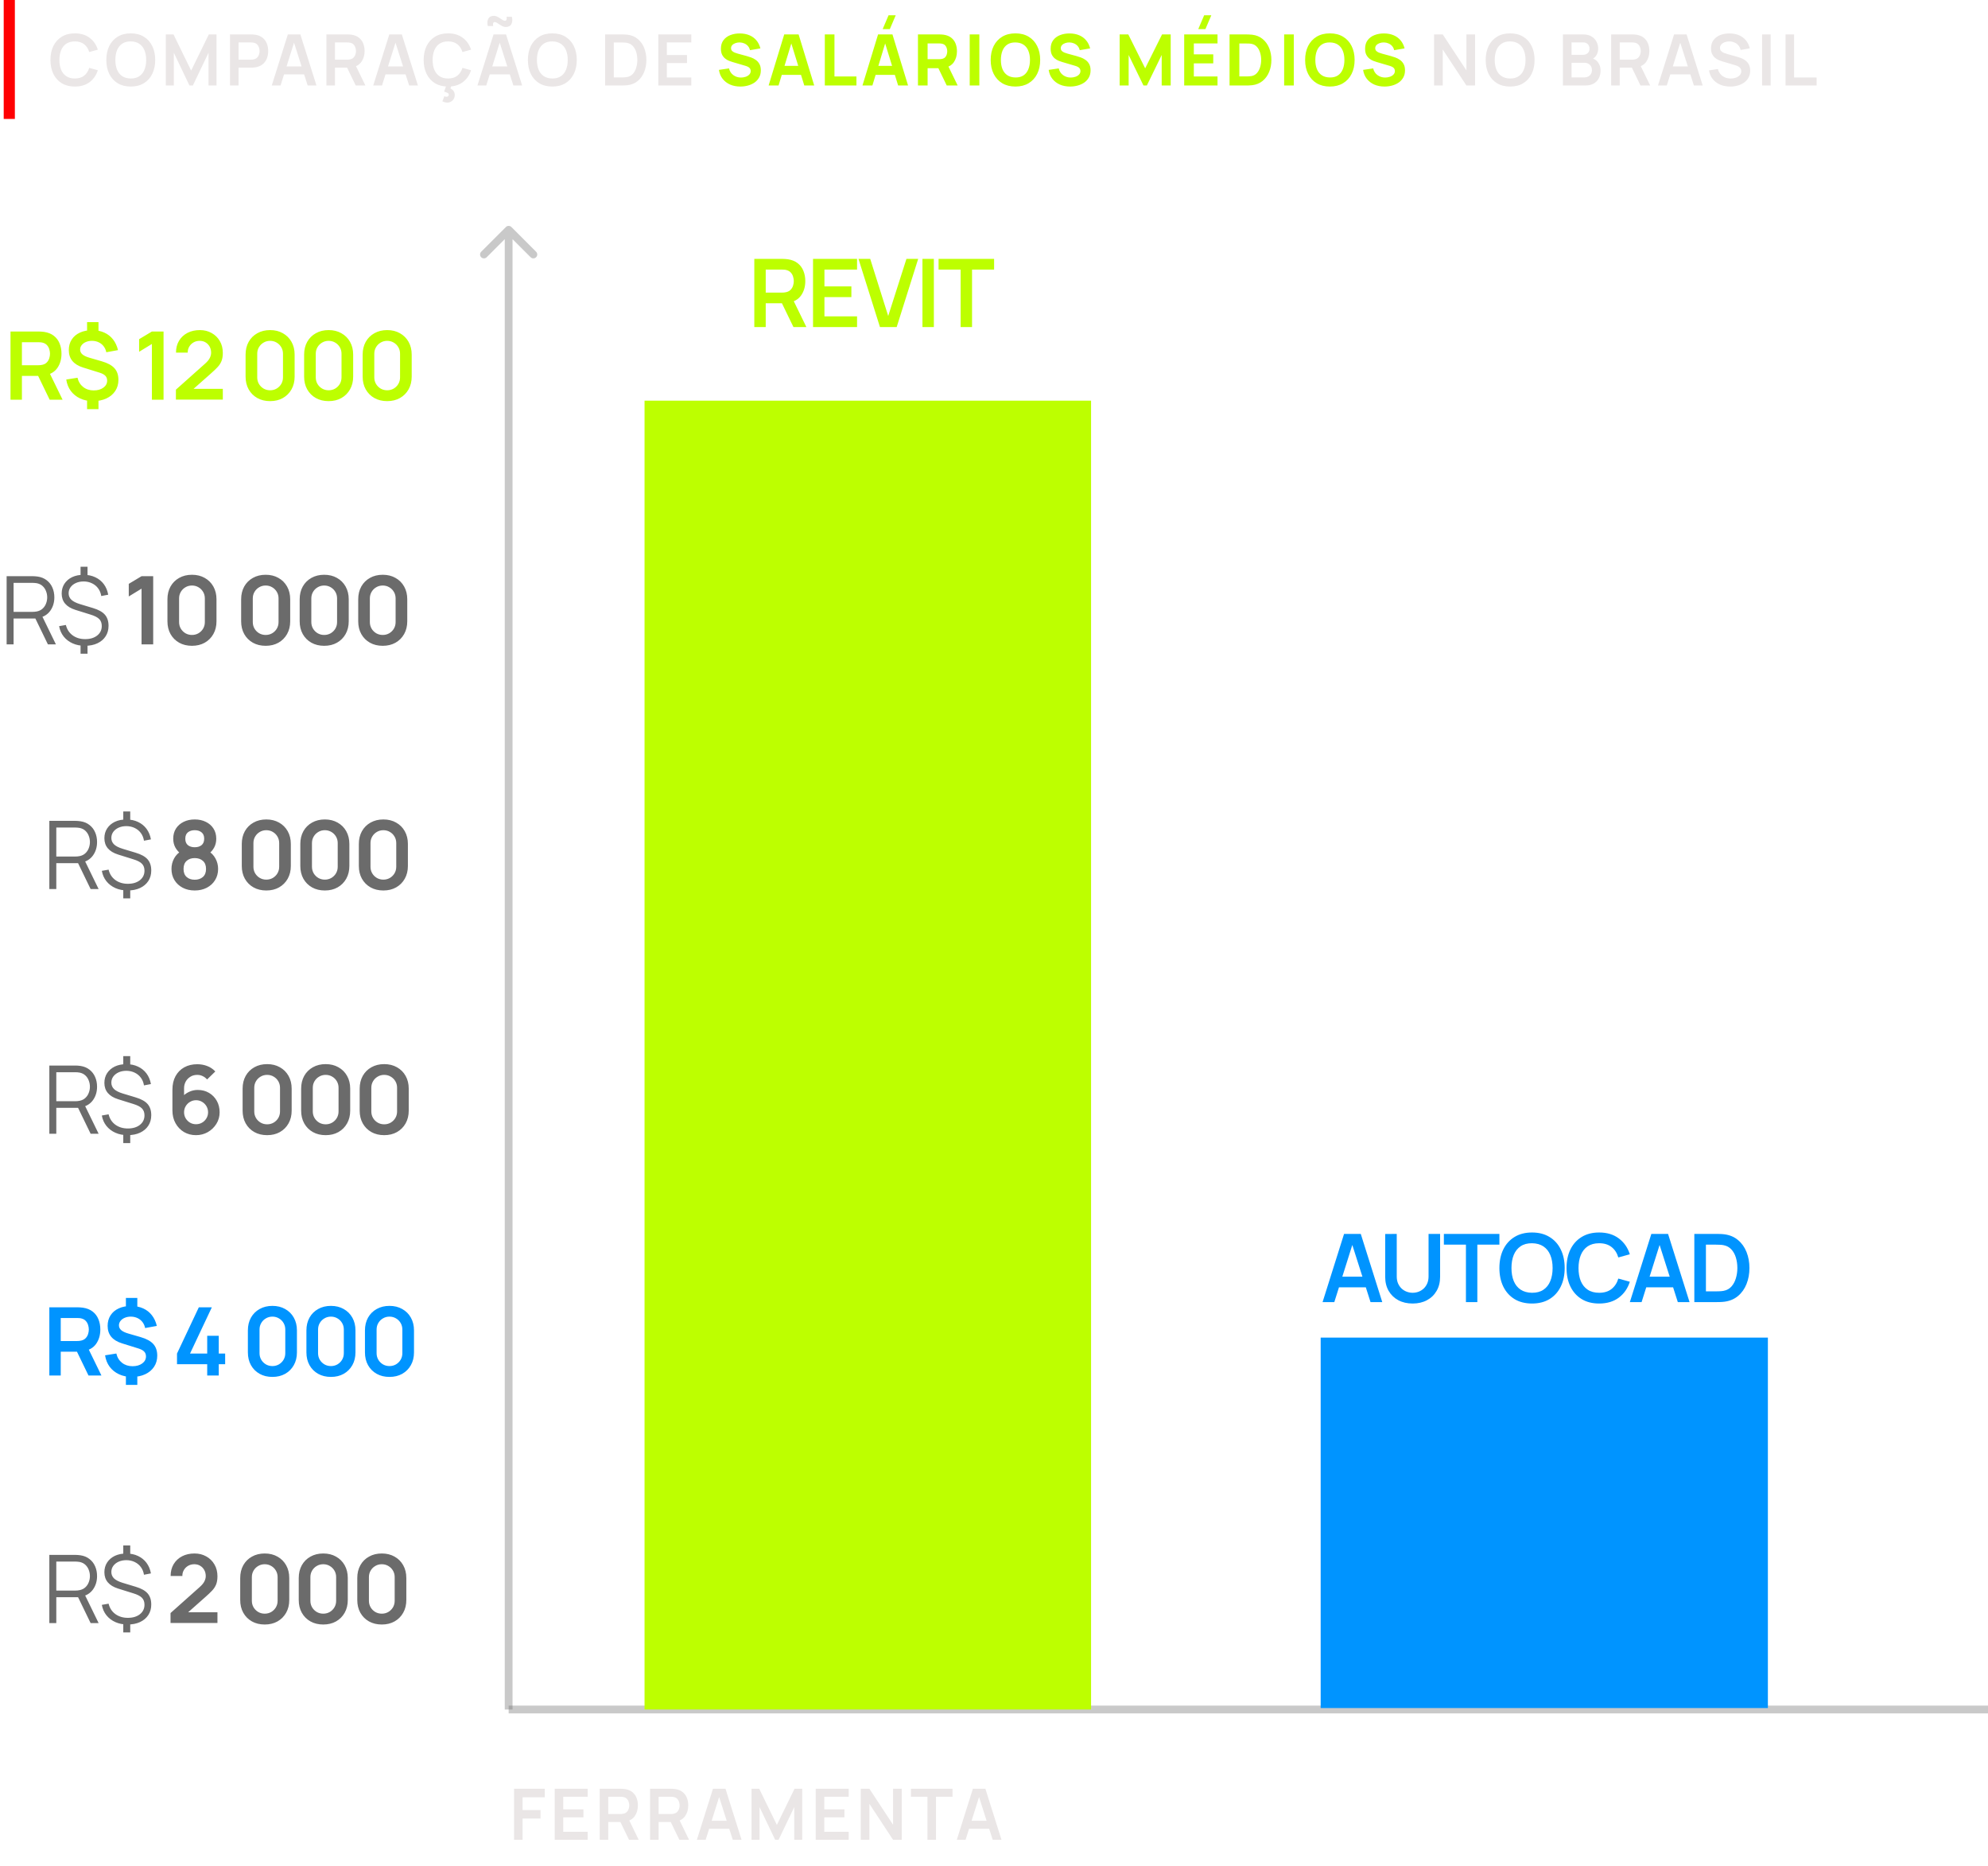 <svg xmlns="http://www.w3.org/2000/svg" width="535" height="502" viewBox="0 0 535 502" fill="none"><path d="M137.624 61.082C137.216 60.674 136.554 60.674 136.146 61.082L129.496 67.732C129.088 68.14 129.088 68.801 129.496 69.21C129.904 69.618 130.566 69.618 130.974 69.21L136.885 63.298L142.796 69.21C143.204 69.618 143.865 69.618 144.273 69.21C144.682 68.801 144.682 68.14 144.273 67.732L137.624 61.082ZM135.84 61.821L135.84 459.936L137.93 459.936L137.93 61.821L135.84 61.821Z" fill="#6B6B6B" fill-opacity="0.36"></path><path d="M535 459.936L136.885 459.936" stroke="#6B6B6B" stroke-opacity="0.36" stroke-width="2.09"></path><path d="M2.829 107.54V89.193H10.409C10.588 89.193 10.817 89.201 11.097 89.219C11.378 89.227 11.637 89.252 11.874 89.295C12.936 89.456 13.811 89.809 14.499 90.352C15.195 90.896 15.709 91.584 16.041 92.416C16.38 93.24 16.55 94.158 16.55 95.168C16.55 96.663 16.172 97.95 15.416 99.029C14.66 100.099 13.501 100.762 11.938 101.016L10.626 101.131H5.899V107.54H2.829ZM13.365 107.54L9.747 100.074L12.868 99.385L16.843 107.54H13.365ZM5.899 98.264H10.282C10.452 98.264 10.643 98.256 10.855 98.239C11.068 98.222 11.263 98.188 11.441 98.137C11.951 98.01 12.35 97.784 12.639 97.462C12.936 97.139 13.144 96.774 13.263 96.366C13.391 95.958 13.454 95.559 13.454 95.168C13.454 94.778 13.391 94.379 13.263 93.971C13.144 93.555 12.936 93.185 12.639 92.862C12.35 92.54 11.951 92.314 11.441 92.187C11.263 92.136 11.068 92.106 10.855 92.098C10.643 92.081 10.452 92.072 10.282 92.072H5.899V98.264ZM23.434 110.075V107.055H26.505V110.075H23.434ZM23.434 89.69V86.67H26.505V89.69H23.434ZM25.04 107.922C23.748 107.922 22.593 107.684 21.574 107.208C20.555 106.733 19.718 106.062 19.064 105.195C18.419 104.329 18.007 103.301 17.828 102.112L20.861 101.628C21.098 102.673 21.608 103.505 22.39 104.125C23.179 104.737 24.122 105.042 25.218 105.042C26.271 105.042 27.137 104.796 27.817 104.303C28.497 103.802 28.836 103.17 28.836 102.405C28.836 101.87 28.675 101.437 28.352 101.106C28.029 100.766 27.511 100.485 26.798 100.265L22.377 98.889C19.803 98.09 18.516 96.527 18.516 94.2C18.516 93.113 18.775 92.166 19.294 91.359C19.82 90.543 20.559 89.919 21.51 89.486C22.462 89.044 23.583 88.828 24.874 88.836C26.072 88.845 27.137 89.061 28.072 89.486C29.015 89.911 29.796 90.522 30.416 91.321C31.045 92.119 31.491 93.079 31.754 94.2L28.607 94.773C28.488 94.17 28.254 93.639 27.906 93.181C27.558 92.722 27.12 92.365 26.594 92.111C26.067 91.856 25.481 91.72 24.836 91.703C24.216 91.694 23.659 91.792 23.167 91.996C22.674 92.191 22.283 92.472 21.994 92.837C21.706 93.194 21.561 93.597 21.561 94.047C21.561 94.548 21.761 94.977 22.16 95.334C22.568 95.691 23.209 95.996 24.084 96.251L27.384 97.207C28.972 97.666 30.114 98.29 30.811 99.08C31.516 99.861 31.869 100.902 31.869 102.201C31.869 103.339 31.584 104.337 31.015 105.195C30.446 106.053 29.647 106.724 28.62 107.208C27.592 107.684 26.398 107.922 25.04 107.922ZM40.879 107.54V92.544L37.439 94.646V91.257L40.879 89.193H44.014V107.54H40.879ZM47.338 107.514V104.839L55.187 97.844C55.798 97.3 56.223 96.787 56.461 96.302C56.698 95.818 56.817 95.351 56.817 94.901C56.817 94.289 56.686 93.746 56.422 93.27C56.159 92.786 55.794 92.404 55.327 92.123C54.868 91.843 54.337 91.703 53.734 91.703C53.097 91.703 52.532 91.852 52.039 92.149C51.555 92.438 51.177 92.824 50.906 93.308C50.634 93.792 50.506 94.315 50.523 94.875H47.364C47.364 93.652 47.636 92.586 48.179 91.677C48.731 90.769 49.487 90.064 50.447 89.562C51.415 89.061 52.532 88.811 53.798 88.811C54.97 88.811 56.023 89.074 56.957 89.601C57.892 90.119 58.626 90.841 59.161 91.767C59.697 92.684 59.964 93.741 59.964 94.939C59.964 95.814 59.845 96.549 59.608 97.143C59.37 97.738 59.013 98.286 58.537 98.787C58.07 99.288 57.488 99.844 56.792 100.456L51.224 105.386L50.944 104.622H59.964V107.514H47.338ZM72.689 107.922C71.39 107.922 70.243 107.646 69.249 107.094C68.256 106.533 67.479 105.756 66.918 104.762C66.366 103.768 66.09 102.622 66.09 101.322V95.41C66.09 94.111 66.366 92.964 66.918 91.971C67.479 90.977 68.256 90.204 69.249 89.652C70.243 89.091 71.39 88.811 72.689 88.811C73.989 88.811 75.132 89.091 76.117 89.652C77.111 90.204 77.888 90.977 78.448 91.971C79.009 92.964 79.289 94.111 79.289 95.41V101.322C79.289 102.622 79.009 103.768 78.448 104.762C77.888 105.756 77.111 106.533 76.117 107.094C75.132 107.646 73.989 107.922 72.689 107.922ZM72.689 105.004C73.335 105.004 73.921 104.851 74.448 104.546C74.974 104.231 75.391 103.815 75.696 103.297C76.002 102.77 76.155 102.184 76.155 101.539V95.181C76.155 94.527 76.002 93.941 75.696 93.423C75.391 92.896 74.974 92.48 74.448 92.174C73.921 91.86 73.335 91.703 72.689 91.703C72.044 91.703 71.458 91.86 70.931 92.174C70.405 92.48 69.989 92.896 69.683 93.423C69.377 93.941 69.224 94.527 69.224 95.181V101.539C69.224 102.184 69.377 102.77 69.683 103.297C69.989 103.815 70.405 104.231 70.931 104.546C71.458 104.851 72.044 105.004 72.689 105.004ZM88.442 107.922C87.143 107.922 85.996 107.646 85.002 107.094C84.008 106.533 83.231 105.756 82.671 104.762C82.118 103.768 81.843 102.622 81.843 101.322V95.41C81.843 94.111 82.118 92.964 82.671 91.971C83.231 90.977 84.008 90.204 85.002 89.652C85.996 89.091 87.143 88.811 88.442 88.811C89.742 88.811 90.884 89.091 91.869 89.652C92.863 90.204 93.64 90.977 94.201 91.971C94.761 92.964 95.042 94.111 95.042 95.41V101.322C95.042 102.622 94.761 103.768 94.201 104.762C93.64 105.756 92.863 106.533 91.869 107.094C90.884 107.646 89.742 107.922 88.442 107.922ZM88.442 105.004C89.088 105.004 89.674 104.851 90.2 104.546C90.727 104.231 91.143 103.815 91.449 103.297C91.755 102.77 91.908 102.184 91.908 101.539V95.181C91.908 94.527 91.755 93.941 91.449 93.423C91.143 92.896 90.727 92.48 90.2 92.174C89.674 91.86 89.088 91.703 88.442 91.703C87.797 91.703 87.21 91.86 86.684 92.174C86.157 92.48 85.741 92.896 85.435 93.423C85.129 93.941 84.977 94.527 84.977 95.181V101.539C84.977 102.184 85.129 102.77 85.435 103.297C85.741 103.815 86.157 104.231 86.684 104.546C87.21 104.851 87.797 105.004 88.442 105.004ZM104.195 107.922C102.895 107.922 101.748 107.646 100.755 107.094C99.761 106.533 98.984 105.756 98.423 104.762C97.871 103.768 97.595 102.622 97.595 101.322V95.41C97.595 94.111 97.871 92.964 98.423 91.971C98.984 90.977 99.761 90.204 100.755 89.652C101.748 89.091 102.895 88.811 104.195 88.811C105.494 88.811 106.637 89.091 107.622 89.652C108.616 90.204 109.393 90.977 109.953 91.971C110.514 92.964 110.794 94.111 110.794 95.41V101.322C110.794 102.622 110.514 103.768 109.953 104.762C109.393 105.756 108.616 106.533 107.622 107.094C106.637 107.646 105.494 107.922 104.195 107.922ZM104.195 105.004C104.84 105.004 105.426 104.851 105.953 104.546C106.48 104.231 106.896 103.815 107.201 103.297C107.507 102.77 107.66 102.184 107.66 101.539V95.181C107.66 94.527 107.507 93.941 107.201 93.423C106.896 92.896 106.48 92.48 105.953 92.174C105.426 91.86 104.84 91.703 104.195 91.703C103.549 91.703 102.963 91.86 102.436 92.174C101.91 92.48 101.494 92.896 101.188 93.423C100.882 93.941 100.729 94.527 100.729 95.181V101.539C100.729 102.184 100.882 102.77 101.188 103.297C101.494 103.815 101.91 104.231 102.436 104.546C102.963 104.851 103.549 105.004 104.195 105.004Z" fill="#BDFF00"></path><path d="M202.996 88V69.653H210.577C210.755 69.653 210.985 69.662 211.265 69.679C211.545 69.688 211.804 69.713 212.042 69.755C213.104 69.917 213.979 70.269 214.667 70.813C215.363 71.356 215.877 72.044 216.208 72.877C216.548 73.701 216.718 74.618 216.718 75.629C216.718 77.124 216.34 78.41 215.584 79.489C214.828 80.559 213.669 81.222 212.106 81.477L210.794 81.591H206.067V88H202.996ZM213.533 88L209.915 80.534L213.036 79.846L217.011 88H213.533ZM206.067 78.725H210.45C210.619 78.725 210.811 78.716 211.023 78.699C211.235 78.682 211.431 78.648 211.609 78.597C212.119 78.47 212.518 78.245 212.807 77.922C213.104 77.599 213.312 77.234 213.431 76.826C213.558 76.419 213.622 76.02 213.622 75.629C213.622 75.238 213.558 74.839 213.431 74.431C213.312 74.015 213.104 73.645 212.807 73.323C212.518 73 212.119 72.775 211.609 72.647C211.431 72.597 211.235 72.567 211.023 72.558C210.811 72.541 210.619 72.533 210.45 72.533H206.067V78.725ZM218.799 88V69.653H230.647V72.533H221.869V77.056H229.119V79.935H221.869V85.121H230.647V88H218.799ZM236.813 88L231.029 69.653H234.188L239.03 85.019L243.935 69.653H247.095L241.31 88H236.813ZM248.245 88V69.653H251.315V88H248.245ZM258.52 88V72.533H252.583V69.653H267.528V72.533H261.591V88H258.52Z" fill="#BDFF00"></path><path d="M355.923 350.329L361.707 331.982H366.204L371.989 350.329H368.829L363.58 333.868H364.268L359.082 350.329H355.923ZM359.146 346.354V343.487H368.778V346.354H359.146ZM380.165 350.711C378.704 350.711 377.417 350.414 376.304 349.819C375.2 349.224 374.334 348.388 373.705 347.309C373.085 346.23 372.775 344.965 372.775 343.512V332.008L375.884 331.982V343.436C375.884 344.124 375.999 344.74 376.228 345.283C376.466 345.827 376.784 346.29 377.183 346.672C377.583 347.046 378.041 347.33 378.559 347.526C379.078 347.721 379.613 347.819 380.165 347.819C380.734 347.819 381.273 347.721 381.783 347.526C382.301 347.322 382.76 347.033 383.159 346.659C383.558 346.277 383.872 345.814 384.102 345.271C384.331 344.727 384.446 344.115 384.446 343.436V331.982H387.554V343.512C387.554 344.965 387.24 346.23 386.612 347.309C385.991 348.388 385.125 349.224 384.012 349.819C382.908 350.414 381.626 350.711 380.165 350.711ZM394.504 350.329V334.861H388.567V331.982H403.511V334.861H397.574V350.329H394.504ZM412.288 350.711C410.454 350.711 408.882 350.312 407.574 349.513C406.266 348.706 405.26 347.585 404.555 346.15C403.858 344.714 403.51 343.049 403.51 341.155C403.51 339.261 403.858 337.596 404.555 336.161C405.26 334.726 406.266 333.609 407.574 332.81C408.882 332.003 410.454 331.6 412.288 331.6C414.123 331.6 415.694 332.003 417.002 332.81C418.319 333.609 419.325 334.726 420.022 336.161C420.727 337.596 421.079 339.261 421.079 341.155C421.079 343.049 420.727 344.714 420.022 346.15C419.325 347.585 418.319 348.706 417.002 349.513C415.694 350.312 414.123 350.711 412.288 350.711ZM412.288 347.819C413.52 347.827 414.543 347.555 415.359 347.003C416.183 346.451 416.798 345.674 417.206 344.672C417.622 343.67 417.83 342.497 417.83 341.155C417.83 339.813 417.622 338.65 417.206 337.664C416.798 336.671 416.183 335.898 415.359 335.346C414.543 334.794 413.52 334.509 412.288 334.492C411.057 334.484 410.033 334.755 409.218 335.307C408.402 335.859 407.787 336.637 407.37 337.639C406.963 338.641 406.759 339.813 406.759 341.155C406.759 342.497 406.963 343.665 407.37 344.659C407.778 345.644 408.39 346.413 409.205 346.965C410.029 347.517 411.057 347.802 412.288 347.819ZM430.355 350.711C428.52 350.711 426.949 350.312 425.641 349.513C424.333 348.706 423.327 347.585 422.622 346.15C421.925 344.714 421.577 343.049 421.577 341.155C421.577 339.261 421.925 337.596 422.622 336.161C423.327 334.726 424.333 333.609 425.641 332.81C426.949 332.003 428.52 331.6 430.355 331.6C432.47 331.6 434.232 332.131 435.642 333.192C437.052 334.246 438.042 335.668 438.611 337.461L435.515 338.314C435.158 337.117 434.551 336.182 433.693 335.511C432.835 334.832 431.723 334.492 430.355 334.492C429.124 334.492 428.096 334.768 427.272 335.32C426.456 335.872 425.841 336.649 425.424 337.652C425.017 338.645 424.809 339.813 424.8 341.155C424.8 342.497 425.004 343.67 425.412 344.672C425.828 345.666 426.448 346.438 427.272 346.991C428.096 347.543 429.124 347.819 430.355 347.819C431.723 347.819 432.835 347.479 433.693 346.799C434.551 346.12 435.158 345.186 435.515 343.997L438.611 344.85C438.042 346.642 437.052 348.069 435.642 349.131C434.232 350.184 432.47 350.711 430.355 350.711ZM438.617 350.329L444.402 331.982H448.899L454.683 350.329H451.524L446.275 333.868H446.963L441.777 350.329H438.617ZM441.841 346.354V343.487H451.473V346.354H441.841ZM455.968 350.329V331.982H461.816C461.968 331.982 462.27 331.986 462.72 331.995C463.179 332.003 463.62 332.033 464.045 332.084C465.498 332.271 466.725 332.789 467.727 333.638C468.738 334.479 469.502 335.554 470.02 336.862C470.539 338.17 470.798 339.601 470.798 341.155C470.798 342.71 470.539 344.141 470.02 345.449C469.502 346.757 468.738 347.836 467.727 348.685C466.725 349.526 465.498 350.04 464.045 350.227C463.629 350.278 463.191 350.307 462.733 350.316C462.274 350.324 461.968 350.329 461.816 350.329H455.968ZM459.089 347.436H461.816C462.07 347.436 462.393 347.428 462.784 347.411C463.183 347.394 463.535 347.356 463.841 347.296C464.708 347.135 465.413 346.748 465.956 346.137C466.5 345.525 466.899 344.782 467.154 343.907C467.417 343.032 467.549 342.115 467.549 341.155C467.549 340.162 467.417 339.227 467.154 338.352C466.891 337.478 466.483 336.743 465.931 336.148C465.387 335.554 464.691 335.176 463.841 335.014C463.535 334.946 463.183 334.908 462.784 334.9C462.393 334.883 462.07 334.874 461.816 334.874H459.089V347.436Z" fill="#0094FF"></path><path d="M1.784 173.37V155.023H8.867C9.046 155.023 9.245 155.032 9.466 155.049C9.696 155.057 9.925 155.083 10.154 155.125C11.114 155.269 11.925 155.605 12.588 156.132C13.259 156.65 13.764 157.304 14.104 158.094C14.452 158.884 14.626 159.758 14.626 160.718C14.626 162.103 14.261 163.305 13.531 164.324C12.8 165.343 11.755 165.984 10.396 166.248L9.747 166.401H3.657V173.37H1.784ZM12.893 173.37L9.275 165.904L11.072 165.216L15.047 173.37H12.893ZM3.657 164.617H8.817C8.969 164.617 9.148 164.608 9.352 164.591C9.555 164.574 9.755 164.545 9.95 164.502C10.579 164.366 11.093 164.107 11.492 163.725C11.9 163.343 12.201 162.888 12.397 162.362C12.601 161.835 12.702 161.287 12.702 160.718C12.702 160.149 12.601 159.601 12.397 159.075C12.201 158.54 11.9 158.081 11.492 157.699C11.093 157.316 10.579 157.057 9.95 156.921C9.755 156.879 9.555 156.854 9.352 156.845C9.148 156.828 8.969 156.82 8.817 156.82H3.657V164.617ZM21.681 175.88V172.975H23.554V175.88H21.681ZM21.681 155.405V152.488H23.554V155.405H21.681ZM22.84 173.752C21.626 173.752 20.53 173.535 19.553 173.102C18.585 172.669 17.782 172.057 17.145 171.267C16.517 170.478 16.105 169.543 15.909 168.464L17.731 168.146C18.012 169.318 18.615 170.248 19.541 170.936C20.475 171.616 21.6 171.955 22.917 171.955C24.25 171.955 25.329 171.633 26.153 170.987C26.977 170.333 27.389 169.479 27.389 168.426C27.389 167.645 27.16 167.021 26.701 166.553C26.242 166.086 25.465 165.687 24.369 165.356L20.292 164.082C17.829 163.309 16.598 161.848 16.598 159.699C16.598 158.697 16.844 157.818 17.336 157.062C17.838 156.297 18.53 155.703 19.413 155.278C20.305 154.853 21.346 154.645 22.535 154.654C23.698 154.654 24.739 154.874 25.656 155.316C26.582 155.749 27.342 156.365 27.937 157.164C28.531 157.962 28.926 158.909 29.122 160.005L27.249 160.361C27.13 159.58 26.854 158.896 26.421 158.31C25.996 157.724 25.448 157.27 24.777 156.947C24.106 156.616 23.358 156.446 22.535 156.437C21.753 156.437 21.057 156.573 20.445 156.845C19.834 157.117 19.349 157.495 18.993 157.979C18.645 158.455 18.47 159.002 18.47 159.622C18.47 160.302 18.712 160.88 19.197 161.355C19.689 161.822 20.466 162.217 21.528 162.54L25.032 163.598C26.51 164.039 27.576 164.634 28.23 165.381C28.884 166.129 29.211 167.127 29.211 168.375C29.211 169.454 28.947 170.397 28.421 171.204C27.894 172.011 27.151 172.639 26.191 173.089C25.24 173.531 24.123 173.752 22.84 173.752ZM38.093 173.37V158.374L34.653 160.476V157.087L38.093 155.023H41.227V173.37H38.093ZM51.661 173.752C50.361 173.752 49.215 173.476 48.221 172.924C47.227 172.363 46.45 171.586 45.889 170.592C45.337 169.598 45.061 168.452 45.061 167.152V161.241C45.061 159.941 45.337 158.794 45.889 157.801C46.45 156.807 47.227 156.034 48.221 155.482C49.215 154.921 50.361 154.641 51.661 154.641C52.96 154.641 54.103 154.921 55.088 155.482C56.082 156.034 56.859 156.807 57.419 157.801C57.98 158.794 58.26 159.941 58.26 161.241V167.152C58.26 168.452 57.98 169.598 57.419 170.592C56.859 171.586 56.082 172.363 55.088 172.924C54.103 173.476 52.96 173.752 51.661 173.752ZM51.661 170.834C52.306 170.834 52.892 170.681 53.419 170.376C53.946 170.061 54.362 169.645 54.667 169.127C54.973 168.6 55.126 168.014 55.126 167.369V161.011C55.126 160.357 54.973 159.771 54.667 159.253C54.362 158.726 53.946 158.31 53.419 158.004C52.892 157.69 52.306 157.533 51.661 157.533C51.015 157.533 50.429 157.69 49.903 158.004C49.376 158.31 48.96 158.726 48.654 159.253C48.348 159.771 48.195 160.357 48.195 161.011V167.369C48.195 168.014 48.348 168.6 48.654 169.127C48.96 169.645 49.376 170.061 49.903 170.376C50.429 170.681 51.015 170.834 51.661 170.834ZM71.495 173.752C70.196 173.752 69.049 173.476 68.055 172.924C67.061 172.363 66.284 171.586 65.724 170.592C65.172 169.598 64.896 168.452 64.896 167.152V161.241C64.896 159.941 65.172 158.794 65.724 157.801C66.284 156.807 67.061 156.034 68.055 155.482C69.049 154.921 70.196 154.641 71.495 154.641C72.795 154.641 73.937 154.921 74.922 155.482C75.916 156.034 76.694 156.807 77.254 157.801C77.815 158.794 78.095 159.941 78.095 161.241V167.152C78.095 168.452 77.815 169.598 77.254 170.592C76.694 171.586 75.916 172.363 74.922 172.924C73.937 173.476 72.795 173.752 71.495 173.752ZM71.495 170.834C72.141 170.834 72.727 170.681 73.254 170.376C73.78 170.061 74.196 169.645 74.502 169.127C74.808 168.6 74.961 168.014 74.961 167.369V161.011C74.961 160.357 74.808 159.771 74.502 159.253C74.196 158.726 73.78 158.31 73.254 158.004C72.727 157.69 72.141 157.533 71.495 157.533C70.85 157.533 70.264 157.69 69.737 158.004C69.21 158.31 68.794 158.726 68.489 159.253C68.183 159.771 68.03 160.357 68.03 161.011V167.369C68.03 168.014 68.183 168.6 68.489 169.127C68.794 169.645 69.21 170.061 69.737 170.376C70.264 170.681 70.85 170.834 71.495 170.834ZM87.248 173.752C85.948 173.752 84.802 173.476 83.808 172.924C82.814 172.363 82.037 171.586 81.476 170.592C80.924 169.598 80.648 168.452 80.648 167.152V161.241C80.648 159.941 80.924 158.794 81.476 157.801C82.037 156.807 82.814 156.034 83.808 155.482C84.802 154.921 85.948 154.641 87.248 154.641C88.547 154.641 89.69 154.921 90.675 155.482C91.669 156.034 92.446 156.807 93.007 157.801C93.567 158.794 93.847 159.941 93.847 161.241V167.152C93.847 168.452 93.567 169.598 93.007 170.592C92.446 171.586 91.669 172.363 90.675 172.924C89.69 173.476 88.547 173.752 87.248 173.752ZM87.248 170.834C87.893 170.834 88.48 170.681 89.006 170.376C89.533 170.061 89.949 169.645 90.255 169.127C90.56 168.6 90.713 168.014 90.713 167.369V161.011C90.713 160.357 90.56 159.771 90.255 159.253C89.949 158.726 89.533 158.31 89.006 158.004C88.48 157.69 87.893 157.533 87.248 157.533C86.602 157.533 86.016 157.69 85.49 158.004C84.963 158.31 84.547 158.726 84.241 159.253C83.935 159.771 83.782 160.357 83.782 161.011V167.369C83.782 168.014 83.935 168.6 84.241 169.127C84.547 169.645 84.963 170.061 85.49 170.376C86.016 170.681 86.602 170.834 87.248 170.834ZM103 173.752C101.701 173.752 100.554 173.476 99.561 172.924C98.567 172.363 97.79 171.586 97.229 170.592C96.677 169.598 96.401 168.452 96.401 167.152V161.241C96.401 159.941 96.677 158.794 97.229 157.801C97.79 156.807 98.567 156.034 99.561 155.482C100.554 154.921 101.701 154.641 103 154.641C104.3 154.641 105.442 154.921 106.428 155.482C107.421 156.034 108.199 156.807 108.759 157.801C109.32 158.794 109.6 159.941 109.6 161.241V167.152C109.6 168.452 109.32 169.598 108.759 170.592C108.199 171.586 107.421 172.363 106.428 172.924C105.442 173.476 104.3 173.752 103 173.752ZM103 170.834C103.646 170.834 104.232 170.681 104.759 170.376C105.285 170.061 105.701 169.645 106.007 169.127C106.313 168.6 106.466 168.014 106.466 167.369V161.011C106.466 160.357 106.313 159.771 106.007 159.253C105.701 158.726 105.285 158.31 104.759 158.004C104.232 157.69 103.646 157.533 103 157.533C102.355 157.533 101.769 157.69 101.242 158.004C100.716 158.31 100.299 158.726 99.994 159.253C99.688 159.771 99.535 160.357 99.535 161.011V167.369C99.535 168.014 99.688 168.6 99.994 169.127C100.299 169.645 100.716 170.061 101.242 170.376C101.769 170.681 102.355 170.834 103 170.834Z" fill="#6B6B6B"></path><path d="M13.278 239.2V220.853H20.362C20.54 220.853 20.74 220.862 20.96 220.879C21.19 220.887 21.419 220.913 21.648 220.955C22.608 221.1 23.419 221.435 24.082 221.962C24.753 222.48 25.258 223.134 25.598 223.924C25.946 224.714 26.12 225.588 26.12 226.548C26.12 227.933 25.755 229.135 25.025 230.154C24.294 231.173 23.25 231.814 21.89 232.078L21.241 232.231H15.151V239.2H13.278ZM24.388 239.2L20.769 231.734L22.566 231.046L26.541 239.2H24.388ZM15.151 230.447H20.311C20.463 230.447 20.642 230.438 20.846 230.421C21.05 230.404 21.249 230.375 21.445 230.332C22.073 230.196 22.587 229.937 22.986 229.555C23.394 229.173 23.695 228.718 23.891 228.192C24.095 227.665 24.197 227.117 24.197 226.548C24.197 225.979 24.095 225.431 23.891 224.905C23.695 224.37 23.394 223.911 22.986 223.529C22.587 223.147 22.073 222.887 21.445 222.752C21.249 222.709 21.05 222.684 20.846 222.675C20.642 222.658 20.463 222.65 20.311 222.65H15.151V230.447ZM33.175 241.71V238.805H35.048V241.71H33.175ZM33.175 221.235V218.318H35.048V221.235H33.175ZM34.334 239.582C33.12 239.582 32.024 239.365 31.047 238.932C30.079 238.499 29.276 237.887 28.64 237.098C28.011 236.308 27.599 235.373 27.404 234.295L29.226 233.976C29.506 235.148 30.109 236.078 31.035 236.766C31.969 237.446 33.094 237.785 34.411 237.785C35.745 237.785 36.823 237.463 37.647 236.817C38.471 236.163 38.883 235.31 38.883 234.256C38.883 233.475 38.654 232.851 38.195 232.383C37.736 231.916 36.959 231.517 35.863 231.186L31.786 229.912C29.323 229.139 28.092 227.678 28.092 225.529C28.092 224.527 28.338 223.648 28.831 222.892C29.332 222.127 30.024 221.533 30.907 221.108C31.799 220.683 32.84 220.475 34.029 220.484C35.192 220.484 36.233 220.705 37.15 221.146C38.076 221.579 38.836 222.195 39.431 222.994C40.025 223.792 40.42 224.739 40.616 225.835L38.743 226.192C38.624 225.41 38.348 224.726 37.915 224.14C37.49 223.554 36.942 223.1 36.271 222.777C35.6 222.446 34.853 222.276 34.029 222.267C33.247 222.267 32.551 222.403 31.939 222.675C31.328 222.947 30.844 223.325 30.487 223.809C30.139 224.285 29.965 224.833 29.965 225.453C29.965 226.132 30.207 226.71 30.691 227.185C31.183 227.652 31.96 228.047 33.022 228.37L36.526 229.428C38.004 229.869 39.07 230.464 39.724 231.211C40.378 231.959 40.705 232.957 40.705 234.205C40.705 235.284 40.441 236.227 39.915 237.034C39.388 237.841 38.645 238.469 37.685 238.919C36.734 239.361 35.617 239.582 34.334 239.582ZM52.402 239.582C51.188 239.582 50.109 239.336 49.166 238.843C48.223 238.35 47.484 237.667 46.949 236.792C46.414 235.917 46.147 234.915 46.147 233.785C46.147 232.774 46.38 231.836 46.847 230.969C47.315 230.103 47.998 229.411 48.899 228.893L48.835 229.874C48.13 229.338 47.582 228.723 47.191 228.026C46.809 227.321 46.618 226.531 46.618 225.656C46.618 224.603 46.864 223.69 47.357 222.917C47.858 222.144 48.542 221.545 49.408 221.121C50.275 220.688 51.273 220.471 52.402 220.471C53.532 220.471 54.53 220.688 55.396 221.121C56.271 221.545 56.955 222.144 57.448 222.917C57.949 223.69 58.199 224.603 58.199 225.656C58.199 226.531 58.013 227.317 57.639 228.013C57.273 228.71 56.717 229.338 55.97 229.899L55.957 228.905C56.84 229.406 57.516 230.094 57.983 230.969C58.458 231.836 58.696 232.774 58.696 233.785C58.696 234.915 58.424 235.917 57.881 236.792C57.346 237.667 56.602 238.35 55.651 238.843C54.708 239.336 53.625 239.582 52.402 239.582ZM52.402 236.69C53.303 236.69 54.033 236.443 54.594 235.951C55.163 235.458 55.447 234.736 55.447 233.785C55.447 232.834 55.167 232.112 54.606 231.619C54.046 231.118 53.311 230.867 52.402 230.867C51.502 230.867 50.776 231.118 50.224 231.619C49.672 232.112 49.395 232.834 49.395 233.785C49.395 234.736 49.672 235.458 50.224 235.951C50.776 236.443 51.502 236.69 52.402 236.69ZM52.402 227.95C53.158 227.95 53.77 227.763 54.237 227.389C54.713 227.007 54.95 226.429 54.95 225.656C54.95 224.883 54.713 224.31 54.237 223.936C53.77 223.554 53.158 223.363 52.402 223.363C51.655 223.363 51.043 223.554 50.568 223.936C50.1 224.31 49.867 224.883 49.867 225.656C49.867 226.429 50.1 227.007 50.568 227.389C51.043 227.763 51.655 227.95 52.402 227.95ZM71.666 239.582C70.367 239.582 69.22 239.306 68.226 238.754C67.232 238.193 66.455 237.416 65.895 236.422C65.343 235.428 65.067 234.282 65.067 232.982V227.071C65.067 225.771 65.343 224.624 65.895 223.631C66.455 222.637 67.232 221.864 68.226 221.312C69.22 220.751 70.367 220.471 71.666 220.471C72.966 220.471 74.108 220.751 75.093 221.312C76.087 221.864 76.864 222.637 77.425 223.631C77.986 224.624 78.266 225.771 78.266 227.071V232.982C78.266 234.282 77.986 235.428 77.425 236.422C76.864 237.416 76.087 238.193 75.093 238.754C74.108 239.306 72.966 239.582 71.666 239.582ZM71.666 236.664C72.312 236.664 72.898 236.511 73.424 236.206C73.951 235.891 74.367 235.475 74.673 234.957C74.979 234.43 75.132 233.844 75.132 233.199V226.841C75.132 226.187 74.979 225.601 74.673 225.083C74.367 224.556 73.951 224.14 73.424 223.834C72.898 223.52 72.312 223.363 71.666 223.363C71.021 223.363 70.435 223.52 69.908 223.834C69.381 224.14 68.965 224.556 68.659 225.083C68.354 225.601 68.201 226.187 68.201 226.841V233.199C68.201 233.844 68.354 234.43 68.659 234.957C68.965 235.475 69.381 235.891 69.908 236.206C70.435 236.511 71.021 236.664 71.666 236.664ZM87.419 239.582C86.119 239.582 84.973 239.306 83.979 238.754C82.985 238.193 82.208 237.416 81.647 236.422C81.095 235.428 80.819 234.282 80.819 232.982V227.071C80.819 225.771 81.095 224.624 81.647 223.631C82.208 222.637 82.985 221.864 83.979 221.312C84.973 220.751 86.119 220.471 87.419 220.471C88.718 220.471 89.861 220.751 90.846 221.312C91.84 221.864 92.617 222.637 93.177 223.631C93.738 224.624 94.018 225.771 94.018 227.071V232.982C94.018 234.282 93.738 235.428 93.177 236.422C92.617 237.416 91.84 238.193 90.846 238.754C89.861 239.306 88.718 239.582 87.419 239.582ZM87.419 236.664C88.064 236.664 88.65 236.511 89.177 236.206C89.704 235.891 90.12 235.475 90.426 234.957C90.731 234.43 90.884 233.844 90.884 233.199V226.841C90.884 226.187 90.731 225.601 90.426 225.083C90.12 224.556 89.704 224.14 89.177 223.834C88.65 223.52 88.064 223.363 87.419 223.363C86.773 223.363 86.187 223.52 85.661 223.834C85.134 224.14 84.718 224.556 84.412 225.083C84.106 225.601 83.953 226.187 83.953 226.841V233.199C83.953 233.844 84.106 234.43 84.412 234.957C84.718 235.475 85.134 235.891 85.661 236.206C86.187 236.511 86.773 236.664 87.419 236.664ZM103.171 239.582C101.872 239.582 100.725 239.306 99.731 238.754C98.738 238.193 97.96 237.416 97.4 236.422C96.848 235.428 96.572 234.282 96.572 232.982V227.071C96.572 225.771 96.848 224.624 97.4 223.631C97.96 222.637 98.738 221.864 99.731 221.312C100.725 220.751 101.872 220.471 103.171 220.471C104.471 220.471 105.613 220.751 106.599 221.312C107.592 221.864 108.37 222.637 108.93 223.631C109.491 224.624 109.771 225.771 109.771 227.071V232.982C109.771 234.282 109.491 235.428 108.93 236.422C108.37 237.416 107.592 238.193 106.599 238.754C105.613 239.306 104.471 239.582 103.171 239.582ZM103.171 236.664C103.817 236.664 104.403 236.511 104.93 236.206C105.456 235.891 105.872 235.475 106.178 234.957C106.484 234.43 106.637 233.844 106.637 233.199V226.841C106.637 226.187 106.484 225.601 106.178 225.083C105.872 224.556 105.456 224.14 104.93 223.834C104.403 223.52 103.817 223.363 103.171 223.363C102.526 223.363 101.94 223.52 101.413 223.834C100.887 224.14 100.47 224.556 100.165 225.083C99.859 225.601 99.706 226.187 99.706 226.841V233.199C99.706 233.844 99.859 234.43 100.165 234.957C100.47 235.475 100.887 235.891 101.413 236.206C101.94 236.511 102.526 236.664 103.171 236.664Z" fill="#6B6B6B"></path><path d="M13.278 305.03V286.683H20.362C20.54 286.683 20.74 286.692 20.96 286.709C21.19 286.717 21.419 286.743 21.648 286.785C22.608 286.93 23.419 287.265 24.082 287.792C24.753 288.31 25.258 288.964 25.598 289.754C25.946 290.544 26.12 291.419 26.12 292.378C26.12 293.763 25.755 294.965 25.025 295.984C24.294 297.003 23.25 297.644 21.89 297.908L21.241 298.061H15.151V305.03H13.278ZM24.388 305.03L20.769 297.564L22.566 296.876L26.541 305.03H24.388ZM15.151 296.277H20.311C20.463 296.277 20.642 296.268 20.846 296.251C21.05 296.234 21.249 296.205 21.445 296.162C22.073 296.026 22.587 295.767 22.986 295.385C23.394 295.003 23.695 294.548 23.891 294.022C24.095 293.495 24.197 292.947 24.197 292.378C24.197 291.809 24.095 291.261 23.891 290.735C23.695 290.2 23.394 289.741 22.986 289.359C22.587 288.977 22.073 288.718 21.445 288.582C21.249 288.539 21.05 288.514 20.846 288.505C20.642 288.488 20.463 288.48 20.311 288.48H15.151V296.277ZM33.175 307.54V304.635H35.048V307.54H33.175ZM33.175 287.065V284.148H35.048V287.065H33.175ZM34.334 305.412C33.12 305.412 32.024 305.195 31.047 304.762C30.079 304.329 29.276 303.717 28.64 302.928C28.011 302.138 27.599 301.203 27.404 300.125L29.226 299.806C29.506 300.978 30.109 301.908 31.035 302.596C31.969 303.276 33.094 303.616 34.411 303.616C35.745 303.616 36.823 303.293 37.647 302.647C38.471 301.993 38.883 301.14 38.883 300.086C38.883 299.305 38.654 298.681 38.195 298.214C37.736 297.746 36.959 297.347 35.863 297.016L31.786 295.742C29.323 294.969 28.092 293.508 28.092 291.359C28.092 290.357 28.338 289.478 28.831 288.722C29.332 287.957 30.024 287.363 30.907 286.938C31.799 286.513 32.84 286.305 34.029 286.314C35.192 286.314 36.233 286.535 37.15 286.976C38.076 287.409 38.836 288.025 39.431 288.824C40.025 289.622 40.42 290.569 40.616 291.665L38.743 292.022C38.624 291.24 38.348 290.556 37.915 289.97C37.49 289.384 36.942 288.93 36.271 288.607C35.6 288.276 34.853 288.106 34.029 288.097C33.247 288.097 32.551 288.233 31.939 288.505C31.328 288.777 30.844 289.155 30.487 289.639C30.139 290.115 29.965 290.663 29.965 291.283C29.965 291.962 30.207 292.54 30.691 293.015C31.183 293.483 31.96 293.877 33.022 294.2L36.526 295.258C38.004 295.699 39.07 296.294 39.724 297.041C40.378 297.789 40.705 298.787 40.705 300.035C40.705 301.114 40.441 302.057 39.915 302.864C39.388 303.671 38.645 304.299 37.685 304.749C36.734 305.191 35.617 305.412 34.334 305.412ZM52.746 305.412C51.549 305.412 50.47 305.132 49.51 304.571C48.559 304.002 47.803 303.216 47.242 302.214C46.682 301.212 46.401 300.061 46.401 298.761V293.181C46.401 291.788 46.678 290.578 47.23 289.55C47.79 288.522 48.572 287.728 49.574 287.167C50.585 286.607 51.757 286.327 53.09 286.327C54.016 286.327 54.895 286.484 55.728 286.798C56.56 287.104 57.299 287.596 57.944 288.276L55.728 290.429C55.405 290.047 55.01 289.745 54.543 289.524C54.084 289.304 53.6 289.193 53.09 289.193C52.377 289.193 51.753 289.363 51.218 289.703C50.682 290.034 50.266 290.471 49.969 291.015C49.68 291.559 49.536 292.141 49.536 292.761V295.806L48.975 295.194C49.502 294.582 50.135 294.107 50.873 293.767C51.612 293.419 52.385 293.245 53.192 293.245C54.347 293.245 55.367 293.508 56.25 294.035C57.133 294.553 57.83 295.266 58.34 296.175C58.849 297.075 59.104 298.103 59.104 299.258C59.104 300.405 58.811 301.445 58.225 302.38C57.647 303.306 56.879 304.045 55.919 304.597C54.959 305.14 53.901 305.412 52.746 305.412ZM52.746 302.469C53.341 302.469 53.885 302.329 54.377 302.048C54.87 301.76 55.261 301.373 55.549 300.889C55.847 300.396 55.995 299.853 55.995 299.258C55.995 298.664 55.851 298.12 55.562 297.627C55.273 297.135 54.883 296.744 54.39 296.455C53.906 296.158 53.366 296.009 52.772 296.009C52.177 296.009 51.634 296.158 51.141 296.455C50.648 296.744 50.258 297.135 49.969 297.627C49.68 298.12 49.536 298.664 49.536 299.258C49.536 299.836 49.676 300.371 49.956 300.864C50.245 301.348 50.631 301.738 51.115 302.036C51.608 302.325 52.152 302.469 52.746 302.469ZM71.89 305.412C70.591 305.412 69.444 305.136 68.45 304.584C67.456 304.023 66.679 303.246 66.119 302.252C65.567 301.259 65.29 300.112 65.29 298.812V292.901C65.29 291.601 65.567 290.454 66.119 289.461C66.679 288.467 67.456 287.694 68.45 287.142C69.444 286.581 70.591 286.301 71.89 286.301C73.19 286.301 74.332 286.581 75.317 287.142C76.311 287.694 77.088 288.467 77.649 289.461C78.21 290.454 78.49 291.601 78.49 292.901V298.812C78.49 300.112 78.21 301.259 77.649 302.252C77.088 303.246 76.311 304.023 75.317 304.584C74.332 305.136 73.19 305.412 71.89 305.412ZM71.89 302.494C72.536 302.494 73.122 302.342 73.648 302.036C74.175 301.721 74.591 301.305 74.897 300.787C75.203 300.261 75.356 299.674 75.356 299.029V292.671C75.356 292.017 75.203 291.431 74.897 290.913C74.591 290.387 74.175 289.97 73.648 289.665C73.122 289.35 72.536 289.193 71.89 289.193C71.245 289.193 70.659 289.35 70.132 289.665C69.605 289.97 69.189 290.387 68.883 290.913C68.578 291.431 68.425 292.017 68.425 292.671V299.029C68.425 299.674 68.578 300.261 68.883 300.787C69.189 301.305 69.605 301.721 70.132 302.036C70.659 302.342 71.245 302.494 71.89 302.494ZM87.643 305.412C86.343 305.412 85.197 305.136 84.203 304.584C83.209 304.023 82.432 303.246 81.871 302.252C81.319 301.259 81.043 300.112 81.043 298.812V292.901C81.043 291.601 81.319 290.454 81.871 289.461C82.432 288.467 83.209 287.694 84.203 287.142C85.197 286.581 86.343 286.301 87.643 286.301C88.942 286.301 90.085 286.581 91.07 287.142C92.064 287.694 92.841 288.467 93.401 289.461C93.962 290.454 94.242 291.601 94.242 292.901V298.812C94.242 300.112 93.962 301.259 93.401 302.252C92.841 303.246 92.064 304.023 91.07 304.584C90.085 305.136 88.942 305.412 87.643 305.412ZM87.643 302.494C88.288 302.494 88.874 302.342 89.401 302.036C89.928 301.721 90.344 301.305 90.65 300.787C90.955 300.261 91.108 299.674 91.108 299.029V292.671C91.108 292.017 90.955 291.431 90.65 290.913C90.344 290.387 89.928 289.97 89.401 289.665C88.874 289.35 88.288 289.193 87.643 289.193C86.997 289.193 86.411 289.35 85.885 289.665C85.358 289.97 84.942 290.387 84.636 290.913C84.33 291.431 84.177 292.017 84.177 292.671V299.029C84.177 299.674 84.33 300.261 84.636 300.787C84.942 301.305 85.358 301.721 85.885 302.036C86.411 302.342 86.997 302.494 87.643 302.494ZM103.395 305.412C102.096 305.412 100.949 305.136 99.955 304.584C98.962 304.023 98.184 303.246 97.624 302.252C97.072 301.259 96.796 300.112 96.796 298.812V292.901C96.796 291.601 97.072 290.454 97.624 289.461C98.184 288.467 98.962 287.694 99.955 287.142C100.949 286.581 102.096 286.301 103.395 286.301C104.695 286.301 105.837 286.581 106.823 287.142C107.816 287.694 108.594 288.467 109.154 289.461C109.715 290.454 109.995 291.601 109.995 292.901V298.812C109.995 300.112 109.715 301.259 109.154 302.252C108.594 303.246 107.816 304.023 106.823 304.584C105.837 305.136 104.695 305.412 103.395 305.412ZM103.395 302.494C104.041 302.494 104.627 302.342 105.154 302.036C105.68 301.721 106.096 301.305 106.402 300.787C106.708 300.261 106.861 299.674 106.861 299.029V292.671C106.861 292.017 106.708 291.431 106.402 290.913C106.096 290.387 105.68 289.97 105.154 289.665C104.627 289.35 104.041 289.193 103.395 289.193C102.75 289.193 102.164 289.35 101.637 289.665C101.111 289.97 100.694 290.387 100.389 290.913C100.083 291.431 99.93 292.017 99.93 292.671V299.029C99.93 299.674 100.083 300.261 100.389 300.787C100.694 301.305 101.111 301.721 101.637 302.036C102.164 302.342 102.75 302.494 103.395 302.494Z" fill="#6B6B6B"></path><path d="M13.278 370.074V351.727H20.858C21.037 351.727 21.266 351.736 21.547 351.753C21.827 351.761 22.086 351.787 22.324 351.829C23.385 351.991 24.26 352.343 24.948 352.887C25.645 353.43 26.159 354.118 26.49 354.951C26.83 355.774 27 356.692 27 357.703C27 359.197 26.622 360.484 25.866 361.563C25.11 362.633 23.95 363.296 22.387 363.551L21.075 363.665H16.348V370.074H13.278ZM23.814 370.074L20.196 362.608L23.317 361.92L27.293 370.074H23.814ZM16.348 360.799H20.731C20.901 360.799 21.092 360.79 21.304 360.773C21.517 360.756 21.712 360.722 21.89 360.671C22.4 360.544 22.799 360.319 23.088 359.996C23.385 359.673 23.593 359.308 23.712 358.9C23.84 358.492 23.904 358.093 23.904 357.703C23.904 357.312 23.84 356.913 23.712 356.505C23.593 356.089 23.385 355.719 23.088 355.397C22.799 355.074 22.4 354.849 21.89 354.721C21.712 354.67 21.517 354.641 21.304 354.632C21.092 354.615 20.901 354.607 20.731 354.607H16.348V360.799ZM33.883 372.609V369.59H36.954V372.609H33.883ZM33.883 352.224V349.205H36.954V352.224H33.883ZM35.489 370.456C34.198 370.456 33.042 370.218 32.023 369.742C31.004 369.267 30.167 368.596 29.513 367.729C28.868 366.863 28.456 365.835 28.277 364.646L31.31 364.162C31.548 365.207 32.057 366.039 32.839 366.659C33.629 367.271 34.571 367.577 35.667 367.577C36.72 367.577 37.587 367.33 38.266 366.838C38.946 366.336 39.285 365.704 39.285 364.939C39.285 364.404 39.124 363.971 38.801 363.64C38.478 363.3 37.96 363.02 37.247 362.799L32.826 361.423C30.252 360.624 28.965 359.062 28.965 356.734C28.965 355.647 29.225 354.7 29.743 353.893C30.269 353.078 31.008 352.453 31.96 352.02C32.911 351.579 34.032 351.362 35.323 351.37C36.521 351.379 37.587 351.596 38.521 352.02C39.464 352.445 40.245 353.056 40.865 353.855C41.494 354.653 41.94 355.613 42.203 356.734L39.056 357.308C38.937 356.705 38.704 356.174 38.355 355.715C38.007 355.256 37.57 354.9 37.043 354.645C36.517 354.39 35.93 354.254 35.285 354.237C34.665 354.229 34.108 354.326 33.616 354.53C33.123 354.726 32.733 355.006 32.444 355.371C32.155 355.728 32.011 356.131 32.011 356.581C32.011 357.083 32.21 357.511 32.609 357.868C33.017 358.225 33.658 358.531 34.533 358.786L37.833 359.741C39.421 360.2 40.564 360.824 41.26 361.614C41.965 362.395 42.318 363.436 42.318 364.735C42.318 365.874 42.033 366.872 41.464 367.729C40.895 368.587 40.097 369.258 39.069 369.742C38.041 370.218 36.848 370.456 35.489 370.456ZM55.762 370.074V367.041H47.634V364.175L53.507 351.727H57.011L51.137 364.175H55.762V359.397H58.871V364.175H60.591V367.041H58.871V370.074H55.762ZM73.308 370.456C72.009 370.456 70.862 370.18 69.868 369.628C68.875 369.067 68.098 368.29 67.537 367.296C66.985 366.303 66.709 365.156 66.709 363.856V357.945C66.709 356.645 66.985 355.498 67.537 354.505C68.098 353.511 68.875 352.738 69.868 352.186C70.862 351.625 72.009 351.345 73.308 351.345C74.608 351.345 75.751 351.625 76.736 352.186C77.73 352.738 78.507 353.511 79.067 354.505C79.628 355.498 79.908 356.645 79.908 357.945V363.856C79.908 365.156 79.628 366.303 79.067 367.296C78.507 368.29 77.73 369.067 76.736 369.628C75.751 370.18 74.608 370.456 73.308 370.456ZM73.308 367.538C73.954 367.538 74.54 367.385 75.067 367.08C75.593 366.765 76.01 366.349 76.315 365.831C76.621 365.304 76.774 364.718 76.774 364.073V357.715C76.774 357.061 76.621 356.475 76.315 355.957C76.01 355.43 75.593 355.014 75.067 354.709C74.54 354.394 73.954 354.237 73.308 354.237C72.663 354.237 72.077 354.394 71.55 354.709C71.024 355.014 70.608 355.43 70.302 355.957C69.996 356.475 69.843 357.061 69.843 357.715V364.073C69.843 364.718 69.996 365.304 70.302 365.831C70.608 366.349 71.024 366.765 71.55 367.08C72.077 367.385 72.663 367.538 73.308 367.538ZM89.061 370.456C87.762 370.456 86.615 370.18 85.621 369.628C84.627 369.067 83.85 368.29 83.29 367.296C82.737 366.303 82.462 365.156 82.462 363.856V357.945C82.462 356.645 82.737 355.498 83.29 354.505C83.85 353.511 84.627 352.738 85.621 352.186C86.615 351.625 87.762 351.345 89.061 351.345C90.361 351.345 91.503 351.625 92.488 352.186C93.482 352.738 94.259 353.511 94.82 354.505C95.38 355.498 95.661 356.645 95.661 357.945V363.856C95.661 365.156 95.38 366.303 94.82 367.296C94.259 368.29 93.482 369.067 92.488 369.628C91.503 370.18 90.361 370.456 89.061 370.456ZM89.061 367.538C89.707 367.538 90.293 367.385 90.819 367.08C91.346 366.765 91.762 366.349 92.068 365.831C92.374 365.304 92.527 364.718 92.527 364.073V357.715C92.527 357.061 92.374 356.475 92.068 355.957C91.762 355.43 91.346 355.014 90.819 354.709C90.293 354.394 89.707 354.237 89.061 354.237C88.416 354.237 87.829 354.394 87.303 354.709C86.776 355.014 86.36 355.43 86.054 355.957C85.749 356.475 85.596 357.061 85.596 357.715V364.073C85.596 364.718 85.749 365.304 86.054 365.831C86.36 366.349 86.776 366.765 87.303 367.08C87.829 367.385 88.416 367.538 89.061 367.538ZM104.814 370.456C103.514 370.456 102.368 370.18 101.374 369.628C100.38 369.067 99.603 368.29 99.042 367.296C98.49 366.303 98.214 365.156 98.214 363.856V357.945C98.214 356.645 98.49 355.498 99.042 354.505C99.603 353.511 100.38 352.738 101.374 352.186C102.368 351.625 103.514 351.345 104.814 351.345C106.113 351.345 107.256 351.625 108.241 352.186C109.235 352.738 110.012 353.511 110.572 354.505C111.133 355.498 111.413 356.645 111.413 357.945V363.856C111.413 365.156 111.133 366.303 110.572 367.296C110.012 368.29 109.235 369.067 108.241 369.628C107.256 370.18 106.113 370.456 104.814 370.456ZM104.814 367.538C105.459 367.538 106.045 367.385 106.572 367.08C107.099 366.765 107.515 366.349 107.821 365.831C108.126 365.304 108.279 364.718 108.279 364.073V357.715C108.279 357.061 108.126 356.475 107.821 355.957C107.515 355.43 107.099 355.014 106.572 354.709C106.045 354.394 105.459 354.237 104.814 354.237C104.168 354.237 103.582 354.394 103.056 354.709C102.529 355.014 102.113 355.43 101.807 355.957C101.501 356.475 101.348 357.061 101.348 357.715V364.073C101.348 364.718 101.501 365.304 101.807 365.831C102.113 366.349 102.529 366.765 103.056 367.08C103.582 367.385 104.168 367.538 104.814 367.538Z" fill="#0094FF"></path><path d="M13.278 436.69V418.343H20.362C20.54 418.343 20.74 418.352 20.96 418.369C21.19 418.377 21.419 418.403 21.648 418.445C22.608 418.59 23.419 418.925 24.082 419.452C24.753 419.97 25.258 420.624 25.598 421.414C25.946 422.204 26.12 423.079 26.12 424.038C26.12 425.423 25.755 426.625 25.025 427.644C24.294 428.663 23.25 429.305 21.89 429.568L21.241 429.721H15.151V436.69H13.278ZM24.388 436.69L20.769 429.224L22.566 428.536L26.541 436.69H24.388ZM15.151 427.937H20.311C20.463 427.937 20.642 427.929 20.846 427.912C21.05 427.895 21.249 427.865 21.445 427.822C22.073 427.687 22.587 427.427 22.986 427.045C23.394 426.663 23.695 426.209 23.891 425.682C24.095 425.155 24.197 424.608 24.197 424.038C24.197 423.469 24.095 422.922 23.891 422.395C23.695 421.86 23.394 421.401 22.986 421.019C22.587 420.637 22.073 420.378 21.445 420.242C21.249 420.199 21.05 420.174 20.846 420.165C20.642 420.148 20.463 420.14 20.311 420.14H15.151V427.937ZM33.175 439.2V436.295H35.048V439.2H33.175ZM33.175 418.726V415.808H35.048V418.726H33.175ZM34.334 437.072C33.12 437.072 32.024 436.856 31.047 436.422C30.079 435.989 29.276 435.378 28.64 434.588C28.011 433.798 27.599 432.864 27.404 431.785L29.226 431.466C29.506 432.638 30.109 433.568 31.035 434.256C31.969 434.936 33.094 435.276 34.411 435.276C35.745 435.276 36.823 434.953 37.647 434.307C38.471 433.653 38.883 432.8 38.883 431.747C38.883 430.965 38.654 430.341 38.195 429.874C37.736 429.407 36.959 429.007 35.863 428.676L31.786 427.402C29.323 426.629 28.092 425.168 28.092 423.019C28.092 422.017 28.338 421.138 28.831 420.382C29.332 419.617 30.024 419.023 30.907 418.598C31.799 418.174 32.84 417.965 34.029 417.974C35.192 417.974 36.233 418.195 37.15 418.636C38.076 419.07 38.836 419.685 39.431 420.484C40.025 421.282 40.42 422.229 40.616 423.325L38.743 423.682C38.624 422.9 38.348 422.217 37.915 421.631C37.49 421.044 36.942 420.59 36.271 420.267C35.6 419.936 34.853 419.766 34.029 419.758C33.247 419.758 32.551 419.894 31.939 420.165C31.328 420.437 30.844 420.815 30.487 421.299C30.139 421.775 29.965 422.323 29.965 422.943C29.965 423.622 30.207 424.2 30.691 424.676C31.183 425.143 31.96 425.538 33.022 425.86L36.526 426.918C38.004 427.36 39.07 427.954 39.724 428.702C40.378 429.449 40.705 430.447 40.705 431.696C40.705 432.774 40.441 433.717 39.915 434.524C39.388 435.331 38.645 435.959 37.685 436.41C36.734 436.851 35.617 437.072 34.334 437.072ZM45.892 436.664V433.989L53.74 426.994C54.352 426.451 54.776 425.937 55.014 425.453C55.252 424.969 55.371 424.501 55.371 424.051C55.371 423.44 55.239 422.896 54.976 422.42C54.713 421.936 54.347 421.554 53.88 421.274C53.422 420.993 52.891 420.853 52.288 420.853C51.651 420.853 51.086 421.002 50.593 421.299C50.109 421.588 49.731 421.975 49.459 422.459C49.187 422.943 49.06 423.465 49.077 424.026H45.917C45.917 422.803 46.189 421.737 46.733 420.828C47.285 419.919 48.041 419.214 49.001 418.713C49.969 418.212 51.086 417.961 52.351 417.961C53.523 417.961 54.577 418.225 55.511 418.751C56.445 419.269 57.18 419.991 57.715 420.917C58.25 421.834 58.518 422.892 58.518 424.089C58.518 424.964 58.399 425.699 58.161 426.294C57.923 426.888 57.566 427.436 57.091 427.937C56.624 428.438 56.042 428.995 55.345 429.606L49.778 434.537L49.498 433.772H58.518V436.664H45.892ZM71.243 437.072C69.944 437.072 68.797 436.796 67.803 436.244C66.809 435.683 66.032 434.906 65.472 433.912C64.919 432.919 64.644 431.772 64.644 430.473V424.561C64.644 423.261 64.919 422.115 65.472 421.121C66.032 420.127 66.809 419.354 67.803 418.802C68.797 418.242 69.944 417.961 71.243 417.961C72.543 417.961 73.685 418.242 74.67 418.802C75.664 419.354 76.441 420.127 77.002 421.121C77.562 422.115 77.843 423.261 77.843 424.561V430.473C77.843 431.772 77.562 432.919 77.002 433.912C76.441 434.906 75.664 435.683 74.67 436.244C73.685 436.796 72.543 437.072 71.243 437.072ZM71.243 434.155C71.889 434.155 72.475 434.002 73.001 433.696C73.528 433.382 73.944 432.965 74.25 432.447C74.556 431.921 74.709 431.335 74.709 430.689V424.332C74.709 423.678 74.556 423.091 74.25 422.573C73.944 422.047 73.528 421.631 73.001 421.325C72.475 421.01 71.889 420.853 71.243 420.853C70.598 420.853 70.011 421.01 69.485 421.325C68.958 421.631 68.542 422.047 68.236 422.573C67.931 423.091 67.778 423.678 67.778 424.332V430.689C67.778 431.335 67.931 431.921 68.236 432.447C68.542 432.965 68.958 433.382 69.485 433.696C70.011 434.002 70.598 434.155 71.243 434.155ZM86.996 437.072C85.696 437.072 84.549 436.796 83.556 436.244C82.562 435.683 81.785 434.906 81.224 433.912C80.672 432.919 80.396 431.772 80.396 430.473V424.561C80.396 423.261 80.672 422.115 81.224 421.121C81.785 420.127 82.562 419.354 83.556 418.802C84.549 418.242 85.696 417.961 86.996 417.961C88.295 417.961 89.438 418.242 90.423 418.802C91.417 419.354 92.194 420.127 92.754 421.121C93.315 422.115 93.595 423.261 93.595 424.561V430.473C93.595 431.772 93.315 432.919 92.754 433.912C92.194 434.906 91.417 435.683 90.423 436.244C89.438 436.796 88.295 437.072 86.996 437.072ZM86.996 434.155C87.641 434.155 88.227 434.002 88.754 433.696C89.281 433.382 89.697 432.965 90.002 432.447C90.308 431.921 90.461 431.335 90.461 430.689V424.332C90.461 423.678 90.308 423.091 90.002 422.573C89.697 422.047 89.281 421.631 88.754 421.325C88.227 421.01 87.641 420.853 86.996 420.853C86.35 420.853 85.764 421.01 85.237 421.325C84.711 421.631 84.295 422.047 83.989 422.573C83.683 423.091 83.53 423.678 83.53 424.332V430.689C83.53 431.335 83.683 431.921 83.989 432.447C84.295 432.965 84.711 433.382 85.237 433.696C85.764 434.002 86.35 434.155 86.996 434.155ZM102.748 437.072C101.449 437.072 100.302 436.796 99.308 436.244C98.315 435.683 97.537 434.906 96.977 433.912C96.425 432.919 96.149 431.772 96.149 430.473V424.561C96.149 423.261 96.425 422.115 96.977 421.121C97.537 420.127 98.315 419.354 99.308 418.802C100.302 418.242 101.449 417.961 102.748 417.961C104.048 417.961 105.19 418.242 106.176 418.802C107.169 419.354 107.947 420.127 108.507 421.121C109.068 422.115 109.348 423.261 109.348 424.561V430.473C109.348 431.772 109.068 432.919 108.507 433.912C107.947 434.906 107.169 435.683 106.176 436.244C105.19 436.796 104.048 437.072 102.748 437.072ZM102.748 434.155C103.394 434.155 103.98 434.002 104.507 433.696C105.033 433.382 105.449 432.965 105.755 432.447C106.061 431.921 106.214 431.335 106.214 430.689V424.332C106.214 423.678 106.061 423.091 105.755 422.573C105.449 422.047 105.033 421.631 104.507 421.325C103.98 421.01 103.394 420.853 102.748 420.853C102.103 420.853 101.517 421.01 100.99 421.325C100.464 421.631 100.047 422.047 99.742 422.573C99.436 423.091 99.283 423.678 99.283 424.332V430.689C99.283 431.335 99.436 431.921 99.742 432.447C100.047 432.965 100.464 433.382 100.99 433.696C101.517 434.002 102.103 434.155 102.748 434.155Z" fill="#6B6B6B"></path><rect x="173.457" y="107.797" width="120.166" height="352.139" fill="#BDFF00"></rect><rect x="355.413" y="359.879" width="120.351" height="99.666" fill="#0094FF"></rect><path d="M20.145 23.286C18.772 23.286 17.595 22.987 16.616 22.389C15.636 21.785 14.883 20.946 14.355 19.871C13.833 18.796 13.572 17.549 13.572 16.131C13.572 14.713 13.833 13.466 14.355 12.391C14.883 11.317 15.636 10.48 16.616 9.882C17.595 9.278 18.772 8.976 20.145 8.976C21.729 8.976 23.049 9.374 24.105 10.169C25.16 10.957 25.901 12.023 26.328 13.364L24.009 14.004C23.742 13.107 23.287 12.407 22.645 11.905C22.003 11.396 21.169 11.142 20.145 11.142C19.223 11.142 18.454 11.348 17.837 11.762C17.226 12.175 16.765 12.757 16.453 13.508C16.148 14.252 15.992 15.126 15.986 16.131C15.986 17.136 16.139 18.014 16.444 18.764C16.756 19.508 17.22 20.087 17.837 20.5C18.454 20.914 19.223 21.121 20.145 21.121C21.169 21.121 22.003 20.866 22.645 20.357C23.287 19.849 23.742 19.149 24.009 18.259L26.328 18.898C25.901 20.24 25.16 21.308 24.105 22.103C23.049 22.892 21.729 23.286 20.145 23.286ZM35.186 23.286C33.812 23.286 32.636 22.987 31.656 22.389C30.677 21.785 29.923 20.946 29.395 19.871C28.874 18.796 28.613 17.549 28.613 16.131C28.613 14.713 28.874 13.466 29.395 12.391C29.923 11.317 30.677 10.48 31.656 9.882C32.636 9.278 33.812 8.976 35.186 8.976C36.56 8.976 37.736 9.278 38.716 9.882C39.702 10.48 40.455 11.317 40.977 12.391C41.505 13.466 41.769 14.713 41.769 16.131C41.769 17.549 41.505 18.796 40.977 19.871C40.455 20.946 39.702 21.785 38.716 22.389C37.736 22.987 36.56 23.286 35.186 23.286ZM35.186 21.121C36.108 21.127 36.875 20.923 37.485 20.51C38.102 20.097 38.563 19.515 38.869 18.764C39.18 18.014 39.336 17.136 39.336 16.131C39.336 15.126 39.18 14.255 38.869 13.517C38.563 12.773 38.102 12.194 37.485 11.781C36.875 11.367 36.108 11.154 35.186 11.142C34.264 11.135 33.498 11.339 32.887 11.752C32.276 12.166 31.815 12.748 31.504 13.498C31.198 14.248 31.046 15.126 31.046 16.131C31.046 17.136 31.198 18.011 31.504 18.755C31.809 19.492 32.267 20.068 32.877 20.481C33.494 20.895 34.264 21.108 35.186 21.121ZM44.622 23V9.262H46.692L51.443 18.993L56.194 9.262H58.264V23H56.117V14.194L51.901 23H50.985L46.778 14.194V23H44.622ZM61.898 23V9.262H67.575C67.708 9.262 67.88 9.269 68.09 9.281C68.3 9.288 68.494 9.307 68.672 9.339C69.467 9.459 70.122 9.723 70.637 10.13C71.159 10.537 71.543 11.053 71.791 11.676C72.046 12.293 72.173 12.98 72.173 13.737C72.173 14.487 72.046 15.174 71.791 15.797C71.537 16.414 71.149 16.926 70.627 17.333C70.112 17.74 69.46 18.004 68.672 18.125C68.494 18.15 68.296 18.169 68.08 18.182C67.87 18.195 67.702 18.201 67.575 18.201H64.197V23H61.898ZM64.197 16.055H67.479C67.606 16.055 67.749 16.048 67.909 16.036C68.067 16.023 68.214 15.998 68.347 15.959C68.729 15.864 69.028 15.695 69.244 15.454C69.467 15.212 69.623 14.939 69.712 14.633C69.807 14.328 69.855 14.029 69.855 13.737C69.855 13.444 69.807 13.145 69.712 12.84C69.623 12.528 69.467 12.252 69.244 12.01C69.028 11.768 68.729 11.6 68.347 11.504C68.214 11.466 68.067 11.444 67.909 11.437C67.749 11.425 67.606 11.418 67.479 11.418H64.197V16.055ZM73.134 23L77.465 9.262H80.833L85.164 23H82.798L78.868 10.674H79.383L75.5 23H73.134ZM75.548 20.023V17.877H82.76V20.023H75.548ZM87.843 23V9.262H93.519C93.653 9.262 93.825 9.269 94.034 9.281C94.244 9.288 94.438 9.307 94.616 9.339C95.411 9.459 96.066 9.723 96.582 10.13C97.103 10.537 97.488 11.053 97.736 11.676C97.99 12.293 98.118 12.98 98.118 13.737C98.118 14.856 97.835 15.819 97.269 16.627C96.702 17.429 95.834 17.925 94.664 18.116L93.681 18.201H90.142V23H87.843ZM95.733 23L93.023 17.41L95.36 16.894L98.337 23H95.733ZM90.142 16.055H93.424C93.551 16.055 93.694 16.048 93.853 16.036C94.012 16.023 94.158 15.998 94.292 15.959C94.674 15.864 94.972 15.695 95.189 15.454C95.411 15.212 95.567 14.939 95.656 14.633C95.752 14.328 95.799 14.029 95.799 13.737C95.799 13.444 95.752 13.145 95.656 12.84C95.567 12.528 95.411 12.252 95.189 12.01C94.972 11.768 94.674 11.6 94.292 11.504C94.158 11.466 94.012 11.444 93.853 11.437C93.694 11.425 93.551 11.418 93.424 11.418H90.142V16.055ZM100.439 23L104.77 9.262H108.138L112.469 23H110.103L106.172 10.674H106.688L102.805 23H100.439ZM102.852 20.023V17.877H110.065V20.023H102.852ZM120.385 27.608C120.124 27.608 119.885 27.573 119.669 27.503C119.453 27.439 119.249 27.36 119.059 27.264L119.564 25.9C119.825 25.989 120.032 26.034 120.184 26.034C120.375 26.034 120.521 25.977 120.623 25.862C120.725 25.754 120.776 25.639 120.776 25.519C120.776 25.27 120.652 25.089 120.404 24.975C120.156 24.86 119.863 24.755 119.526 24.66L120.203 22.704L121.596 22.695L121.215 23.801C121.583 23.98 121.87 24.215 122.073 24.507C122.277 24.8 122.378 25.153 122.378 25.566C122.378 26.171 122.178 26.66 121.777 27.035C121.383 27.417 120.919 27.608 120.385 27.608ZM120.585 23.286C119.211 23.286 118.035 22.987 117.055 22.389C116.076 21.785 115.322 20.946 114.794 19.871C114.273 18.796 114.012 17.549 114.012 16.131C114.012 14.713 114.273 13.466 114.794 12.391C115.322 11.317 116.076 10.48 117.055 9.882C118.035 9.278 119.211 8.976 120.585 8.976C122.169 8.976 123.488 9.374 124.544 10.169C125.6 10.957 126.341 12.023 126.767 13.364L124.449 14.004C124.182 13.107 123.727 12.407 123.084 11.905C122.442 11.396 121.609 11.142 120.585 11.142C119.663 11.142 118.893 11.348 118.276 11.762C117.666 12.175 117.205 12.757 116.893 13.508C116.588 14.252 116.432 15.126 116.425 16.131C116.425 17.136 116.578 18.014 116.883 18.764C117.195 19.508 117.659 20.087 118.276 20.5C118.893 20.914 119.663 21.121 120.585 21.121C121.609 21.121 122.442 20.866 123.084 20.357C123.727 19.849 124.182 19.149 124.449 18.259L126.767 18.898C126.341 20.24 125.6 21.308 124.544 22.103C123.488 22.892 122.169 23.286 120.585 23.286ZM136.102 7.259C135.803 7.259 135.514 7.192 135.234 7.058C134.96 6.925 134.696 6.772 134.442 6.601C134.188 6.422 133.949 6.267 133.726 6.133C133.51 6 133.31 5.933 133.125 5.933C132.922 5.933 132.782 6.038 132.706 6.248C132.636 6.451 132.642 6.702 132.725 7.001H131.275C131.09 6.238 131.132 5.592 131.399 5.065C131.672 4.53 132.181 4.263 132.925 4.263C133.224 4.263 133.51 4.33 133.784 4.464C134.063 4.597 134.327 4.753 134.575 4.931C134.83 5.103 135.068 5.255 135.291 5.389C135.514 5.523 135.717 5.589 135.902 5.589C136.099 5.589 136.235 5.488 136.312 5.284C136.394 5.074 136.391 4.817 136.302 4.511H137.752C137.943 5.268 137.902 5.917 137.628 6.457C137.355 6.992 136.846 7.259 136.102 7.259ZM128.489 23L132.82 9.262H136.188L140.519 23H138.153L134.222 10.674H134.738L130.855 23H128.489ZM130.903 20.023V17.877H138.115V20.023H130.903ZM148.635 23.286C147.261 23.286 146.085 22.987 145.105 22.389C144.126 21.785 143.372 20.946 142.844 19.871C142.323 18.796 142.062 17.549 142.062 16.131C142.062 14.713 142.323 13.466 142.844 12.391C143.372 11.317 144.126 10.48 145.105 9.882C146.085 9.278 147.261 8.976 148.635 8.976C150.009 8.976 151.185 9.278 152.165 9.882C153.151 10.48 153.904 11.317 154.426 12.391C154.954 13.466 155.218 14.713 155.218 16.131C155.218 17.549 154.954 18.796 154.426 19.871C153.904 20.946 153.151 21.785 152.165 22.389C151.185 22.987 150.009 23.286 148.635 23.286ZM148.635 21.121C149.557 21.127 150.324 20.923 150.934 20.51C151.551 20.097 152.012 19.515 152.318 18.764C152.629 18.014 152.785 17.136 152.785 16.131C152.785 15.126 152.629 14.255 152.318 13.517C152.012 12.773 151.551 12.194 150.934 11.781C150.324 11.367 149.557 11.154 148.635 11.142C147.713 11.135 146.946 11.339 146.336 11.752C145.725 12.166 145.264 12.748 144.953 13.498C144.647 14.248 144.495 15.126 144.495 16.131C144.495 17.136 144.647 18.011 144.953 18.755C145.258 19.492 145.716 20.068 146.326 20.481C146.943 20.895 147.713 21.108 148.635 21.121ZM162.844 23V9.262H167.223C167.338 9.262 167.564 9.265 167.901 9.272C168.244 9.278 168.575 9.3 168.893 9.339C169.98 9.478 170.899 9.866 171.65 10.502C172.407 11.132 172.979 11.937 173.367 12.916C173.755 13.896 173.949 14.967 173.949 16.131C173.949 17.295 173.755 18.367 173.367 19.346C172.979 20.326 172.407 21.133 171.65 21.769C170.899 22.399 169.98 22.784 168.893 22.924C168.581 22.962 168.254 22.984 167.91 22.991C167.567 22.997 167.338 23 167.223 23H162.844ZM165.182 20.834H167.223C167.414 20.834 167.656 20.828 167.948 20.815C168.247 20.803 168.511 20.774 168.74 20.73C169.389 20.609 169.917 20.319 170.324 19.861C170.731 19.403 171.03 18.847 171.221 18.192C171.418 17.537 171.516 16.85 171.516 16.131C171.516 15.387 171.418 14.687 171.221 14.032C171.023 13.377 170.718 12.827 170.305 12.382C169.898 11.937 169.376 11.654 168.74 11.533C168.511 11.482 168.247 11.453 167.948 11.447C167.656 11.434 167.414 11.428 167.223 11.428H165.182V20.834ZM177.158 23V9.262H186.031V11.418H179.457V14.805H184.886V16.961H179.457V20.844H186.031V23H177.158ZM385.934 23V9.262H388.262L394.634 18.945V9.262H396.962V23H394.634L388.262 13.317V23H385.934ZM406.393 23.286C405.019 23.286 403.843 22.987 402.863 22.389C401.884 21.785 401.13 20.946 400.602 19.871C400.081 18.796 399.82 17.549 399.82 16.131C399.82 14.713 400.081 13.466 400.602 12.391C401.13 11.317 401.884 10.48 402.863 9.882C403.843 9.278 405.019 8.976 406.393 8.976C407.767 8.976 408.943 9.278 409.923 9.882C410.909 10.48 411.662 11.317 412.184 12.391C412.712 13.466 412.976 14.713 412.976 16.131C412.976 17.549 412.712 18.796 412.184 19.871C411.662 20.946 410.909 21.785 409.923 22.389C408.943 22.987 407.767 23.286 406.393 23.286ZM406.393 21.121C407.315 21.127 408.082 20.923 408.692 20.51C409.309 20.097 409.77 19.515 410.075 18.764C410.387 18.014 410.543 17.136 410.543 16.131C410.543 15.126 410.387 14.255 410.075 13.517C409.77 12.773 409.309 12.194 408.692 11.781C408.082 11.367 407.315 11.154 406.393 11.142C405.471 11.135 404.704 11.339 404.094 11.752C403.483 12.166 403.022 12.748 402.71 13.498C402.405 14.248 402.253 15.126 402.253 16.131C402.253 17.136 402.405 18.011 402.71 18.755C403.016 19.492 403.474 20.068 404.084 20.481C404.701 20.895 405.471 21.108 406.393 21.121ZM420.602 23V9.262H426.05C426.978 9.262 427.738 9.45 428.33 9.825C428.928 10.194 429.37 10.668 429.656 11.247C429.948 11.825 430.095 12.423 430.095 13.04C430.095 13.797 429.913 14.439 429.551 14.967C429.195 15.495 428.708 15.851 428.091 16.036V15.559C428.956 15.756 429.611 16.166 430.057 16.789C430.508 17.413 430.734 18.122 430.734 18.917C430.734 19.731 430.578 20.443 430.266 21.054C429.955 21.664 429.491 22.141 428.874 22.485C428.263 22.828 427.506 23 426.603 23H420.602ZM422.93 20.834H426.317C426.718 20.834 427.077 20.755 427.395 20.596C427.713 20.43 427.961 20.202 428.139 19.909C428.323 19.61 428.416 19.257 428.416 18.85C428.416 18.481 428.336 18.15 428.177 17.858C428.018 17.565 427.786 17.333 427.481 17.162C427.175 16.983 426.81 16.894 426.384 16.894H422.93V20.834ZM422.93 14.748H426.021C426.352 14.748 426.648 14.684 426.908 14.557C427.169 14.43 427.376 14.242 427.528 13.994C427.681 13.746 427.757 13.441 427.757 13.078C427.757 12.601 427.605 12.204 427.299 11.886C426.994 11.568 426.568 11.409 426.021 11.409H422.93V14.748ZM433.593 23V9.262H439.27C439.403 9.262 439.575 9.269 439.785 9.281C439.995 9.288 440.189 9.307 440.367 9.339C441.162 9.459 441.817 9.723 442.332 10.13C442.854 10.537 443.238 11.053 443.486 11.676C443.741 12.293 443.868 12.98 443.868 13.737C443.868 14.856 443.585 15.819 443.019 16.627C442.453 17.429 441.585 17.925 440.414 18.116L439.432 18.201H435.892V23H433.593ZM441.483 23L438.774 17.41L441.111 16.894L444.087 23H441.483ZM435.892 16.055H439.174C439.301 16.055 439.445 16.048 439.604 16.036C439.763 16.023 439.909 15.998 440.042 15.959C440.424 15.864 440.723 15.695 440.939 15.454C441.162 15.212 441.318 14.939 441.407 14.633C441.502 14.328 441.55 14.029 441.55 13.737C441.55 13.444 441.502 13.145 441.407 12.84C441.318 12.528 441.162 12.252 440.939 12.01C440.723 11.768 440.424 11.6 440.042 11.504C439.909 11.466 439.763 11.444 439.604 11.437C439.445 11.425 439.301 11.418 439.174 11.418H435.892V16.055ZM446.189 23L450.52 9.262H453.888L458.219 23H455.853L451.923 10.674H452.438L448.555 23H446.189ZM448.603 20.023V17.877H455.815V20.023H448.603ZM465.61 23.286C464.605 23.286 463.699 23.111 462.891 22.762C462.09 22.412 461.429 21.912 460.907 21.264C460.392 20.609 460.064 19.833 459.924 18.936L462.309 18.573C462.513 19.387 462.93 20.017 463.559 20.462C464.195 20.907 464.927 21.13 465.753 21.13C466.243 21.13 466.704 21.054 467.137 20.901C467.569 20.748 467.919 20.526 468.186 20.233C468.46 19.941 468.596 19.581 468.596 19.155C468.596 18.965 468.565 18.79 468.501 18.631C468.437 18.465 468.342 18.319 468.215 18.192C468.094 18.065 467.935 17.95 467.738 17.848C467.547 17.74 467.324 17.648 467.07 17.572L463.521 16.522C463.216 16.433 462.885 16.316 462.529 16.169C462.179 16.017 461.845 15.81 461.527 15.549C461.216 15.282 460.958 14.945 460.754 14.538C460.557 14.124 460.459 13.616 460.459 13.011C460.459 12.127 460.681 11.386 461.126 10.789C461.578 10.184 462.182 9.733 462.939 9.434C463.702 9.135 464.548 8.989 465.477 8.995C466.418 9.001 467.258 9.164 467.995 9.482C468.733 9.793 469.35 10.248 469.846 10.846C470.342 11.444 470.692 12.166 470.896 13.011L468.425 13.441C468.323 12.957 468.126 12.547 467.833 12.21C467.547 11.867 467.194 11.606 466.774 11.428C466.361 11.25 465.919 11.154 465.448 11.142C464.99 11.135 464.564 11.205 464.17 11.351C463.782 11.492 463.467 11.695 463.225 11.962C462.99 12.229 462.872 12.541 462.872 12.897C462.872 13.234 462.974 13.511 463.178 13.727C463.381 13.937 463.632 14.105 463.931 14.233C464.237 14.354 464.545 14.455 464.857 14.538L467.318 15.225C467.655 15.314 468.033 15.435 468.453 15.587C468.873 15.74 469.277 15.953 469.665 16.227C470.053 16.5 470.371 16.859 470.619 17.305C470.873 17.75 471 18.316 471 19.003C471 19.715 470.851 20.341 470.552 20.882C470.26 21.416 469.862 21.861 469.36 22.218C468.857 22.574 468.282 22.841 467.633 23.019C466.99 23.197 466.316 23.286 465.61 23.286ZM474.21 23V9.262H476.509V23H474.21ZM480.512 23V9.262H482.811V20.844H488.879V23H480.512Z" fill="#EAE6E6"></path><path d="M199.237 23.286C198.219 23.286 197.3 23.108 196.48 22.752C195.666 22.389 194.995 21.874 194.467 21.206C193.946 20.532 193.615 19.731 193.475 18.802L196.184 18.402C196.375 19.19 196.769 19.798 197.367 20.224C197.965 20.65 198.646 20.863 199.409 20.863C199.835 20.863 200.248 20.796 200.649 20.663C201.05 20.529 201.377 20.332 201.632 20.071C201.892 19.81 202.023 19.489 202.023 19.108C202.023 18.968 202.001 18.834 201.956 18.707C201.918 18.573 201.851 18.449 201.756 18.335C201.66 18.22 201.524 18.112 201.345 18.011C201.174 17.909 200.954 17.817 200.687 17.734L197.119 16.684C196.852 16.608 196.54 16.5 196.184 16.36C195.834 16.22 195.494 16.02 195.163 15.759C194.833 15.498 194.556 15.155 194.333 14.729C194.117 14.296 194.009 13.752 194.009 13.097C194.009 12.175 194.241 11.409 194.706 10.798C195.17 10.188 195.79 9.733 196.566 9.434C197.342 9.135 198.2 8.989 199.142 8.995C200.089 9.008 200.935 9.17 201.679 9.482C202.423 9.793 203.047 10.248 203.549 10.846C204.052 11.437 204.414 12.162 204.637 13.021L201.832 13.498C201.73 13.053 201.543 12.678 201.269 12.372C200.996 12.067 200.668 11.835 200.287 11.676C199.911 11.517 199.517 11.431 199.104 11.418C198.696 11.406 198.312 11.463 197.949 11.59C197.593 11.711 197.3 11.889 197.071 12.124C196.849 12.36 196.738 12.639 196.738 12.964C196.738 13.263 196.83 13.508 197.014 13.698C197.199 13.883 197.431 14.032 197.711 14.147C197.991 14.261 198.277 14.357 198.569 14.433L200.954 15.082C201.31 15.177 201.705 15.304 202.137 15.463C202.57 15.616 202.983 15.832 203.378 16.112C203.778 16.386 204.106 16.748 204.36 17.2C204.621 17.651 204.751 18.224 204.751 18.917C204.751 19.655 204.595 20.3 204.284 20.854C203.979 21.4 203.565 21.855 203.044 22.218C202.522 22.574 201.931 22.841 201.269 23.019C200.614 23.197 199.937 23.286 199.237 23.286ZM206.848 23L211.046 9.262H214.919L219.117 23H216.445L212.706 10.884H213.202L209.519 23H206.848ZM209.367 20.138V17.715H216.617V20.138H209.367ZM221.971 23V9.262H224.566V20.577H230.481V23H221.971ZM239.468 7.831H237.541L239.125 4.111H241.052L239.468 7.831ZM232.103 23L236.301 9.262H240.174L244.372 23H241.701L237.961 10.884H238.457L234.775 23H232.103ZM234.622 20.138V17.715H241.872V20.138H234.622ZM247.036 23V9.262H252.836C252.97 9.262 253.148 9.269 253.37 9.281C253.599 9.288 253.803 9.307 253.981 9.339C254.801 9.466 255.472 9.736 255.994 10.149C256.522 10.563 256.91 11.084 257.158 11.714C257.406 12.337 257.53 13.034 257.53 13.803C257.53 14.954 257.244 15.94 256.671 16.761C256.099 17.575 255.202 18.077 253.981 18.268L252.836 18.344H249.631V23H247.036ZM254.782 23L252.073 17.41L254.744 16.894L257.721 23H254.782ZM249.631 15.921H252.722C252.855 15.921 253.002 15.915 253.161 15.902C253.32 15.889 253.466 15.864 253.599 15.826C253.949 15.73 254.22 15.571 254.41 15.349C254.601 15.12 254.732 14.869 254.801 14.595C254.878 14.315 254.916 14.051 254.916 13.803C254.916 13.555 254.878 13.294 254.801 13.021C254.732 12.741 254.601 12.49 254.41 12.267C254.22 12.038 253.949 11.876 253.599 11.781C253.466 11.743 253.32 11.717 253.161 11.704C253.002 11.692 252.855 11.685 252.722 11.685H249.631V15.921ZM260.963 23V9.262H263.558V23H260.963ZM273.268 23.286C271.894 23.286 270.708 22.987 269.709 22.389C268.717 21.792 267.951 20.955 267.41 19.88C266.876 18.805 266.609 17.556 266.609 16.131C266.609 14.707 266.876 13.457 267.41 12.382C267.951 11.307 268.717 10.471 269.709 9.873C270.708 9.275 271.894 8.976 273.268 8.976C274.641 8.976 275.824 9.275 276.817 9.873C277.815 10.471 278.582 11.307 279.116 12.382C279.656 13.457 279.927 14.707 279.927 16.131C279.927 17.556 279.656 18.805 279.116 19.88C278.582 20.955 277.815 21.792 276.817 22.389C275.824 22.987 274.641 23.286 273.268 23.286ZM273.268 20.844C274.139 20.857 274.864 20.669 275.443 20.281C276.022 19.893 276.454 19.343 276.74 18.631C277.033 17.918 277.179 17.085 277.179 16.131C277.179 15.177 277.033 14.35 276.74 13.651C276.454 12.951 276.022 12.407 275.443 12.019C274.864 11.631 274.139 11.431 273.268 11.418C272.396 11.406 271.671 11.593 271.093 11.981C270.514 12.369 270.078 12.919 269.786 13.632C269.499 14.344 269.356 15.177 269.356 16.131C269.356 17.085 269.499 17.912 269.786 18.612C270.078 19.311 270.514 19.855 271.093 20.243C271.671 20.631 272.396 20.831 273.268 20.844ZM287.975 23.286C286.957 23.286 286.038 23.108 285.218 22.752C284.404 22.389 283.733 21.874 283.205 21.206C282.683 20.532 282.353 19.731 282.213 18.802L284.922 18.402C285.113 19.19 285.507 19.798 286.105 20.224C286.703 20.65 287.383 20.863 288.147 20.863C288.573 20.863 288.986 20.796 289.387 20.663C289.788 20.529 290.115 20.332 290.37 20.071C290.63 19.81 290.761 19.489 290.761 19.108C290.761 18.968 290.738 18.834 290.694 18.707C290.656 18.573 290.589 18.449 290.494 18.335C290.398 18.22 290.261 18.112 290.083 18.011C289.912 17.909 289.692 17.817 289.425 17.734L285.857 16.684C285.59 16.608 285.278 16.5 284.922 16.36C284.572 16.22 284.232 16.02 283.901 15.759C283.571 15.498 283.294 15.155 283.071 14.729C282.855 14.296 282.747 13.752 282.747 13.097C282.747 12.175 282.979 11.409 283.443 10.798C283.908 10.188 284.528 9.733 285.304 9.434C286.08 9.135 286.938 8.989 287.88 8.995C288.827 9.008 289.673 9.17 290.417 9.482C291.161 9.793 291.785 10.248 292.287 10.846C292.79 11.437 293.152 12.162 293.375 13.021L290.57 13.498C290.468 13.053 290.28 12.678 290.007 12.372C289.734 12.067 289.406 11.835 289.024 11.676C288.649 11.517 288.255 11.431 287.841 11.418C287.434 11.406 287.05 11.463 286.687 11.59C286.331 11.711 286.038 11.889 285.809 12.124C285.587 12.36 285.475 12.639 285.475 12.964C285.475 13.263 285.568 13.508 285.752 13.698C285.937 13.883 286.169 14.032 286.449 14.147C286.728 14.261 287.015 14.357 287.307 14.433L289.692 15.082C290.048 15.177 290.443 15.304 290.875 15.463C291.308 15.616 291.721 15.832 292.115 16.112C292.516 16.386 292.844 16.748 293.098 17.2C293.359 17.651 293.489 18.224 293.489 18.917C293.489 19.655 293.333 20.3 293.022 20.854C292.716 21.4 292.303 21.855 291.781 22.218C291.26 22.574 290.668 22.841 290.007 23.019C289.352 23.197 288.675 23.286 287.975 23.286ZM301.314 23V9.262H303.642L308.183 18.383L312.724 9.262H315.052V23H312.628V14.796L308.641 23H307.725L303.737 14.796V23H301.314ZM324.398 7.831H322.471L324.055 4.111H325.982L324.398 7.831ZM318.684 23V9.262H327.651V11.685H321.278V14.624H326.506V17.047H321.278V20.577H327.651V23H318.684ZM330.892 23V9.262H335.338C335.446 9.262 335.668 9.265 336.005 9.272C336.342 9.278 336.667 9.3 336.978 9.339C338.085 9.472 339.023 9.857 339.793 10.493C340.562 11.129 341.147 11.937 341.548 12.916C341.949 13.896 342.149 14.967 342.149 16.131C342.149 17.295 341.949 18.367 341.548 19.346C341.147 20.326 340.562 21.133 339.793 21.769C339.023 22.405 338.085 22.79 336.978 22.924C336.667 22.962 336.342 22.984 336.005 22.991C335.668 22.997 335.446 23 335.338 23H330.892ZM333.525 20.558H335.338C335.509 20.558 335.741 20.555 336.034 20.548C336.327 20.535 336.59 20.507 336.826 20.462C337.424 20.341 337.91 20.062 338.285 19.623C338.667 19.184 338.947 18.656 339.125 18.039C339.309 17.422 339.402 16.786 339.402 16.131C339.402 15.444 339.306 14.792 339.115 14.175C338.931 13.559 338.648 13.037 338.266 12.611C337.885 12.185 337.405 11.914 336.826 11.8C336.59 11.749 336.327 11.72 336.034 11.714C335.741 11.708 335.509 11.704 335.338 11.704H333.525V20.558ZM345.583 23V9.262H348.178V23H345.583ZM357.888 23.286C356.514 23.286 355.328 22.987 354.329 22.389C353.337 21.792 352.571 20.955 352.03 19.88C351.496 18.805 351.229 17.556 351.229 16.131C351.229 14.707 351.496 13.457 352.03 12.382C352.571 11.307 353.337 10.471 354.329 9.873C355.328 9.275 356.514 8.976 357.888 8.976C359.261 8.976 360.444 9.275 361.437 9.873C362.435 10.471 363.201 11.307 363.736 12.382C364.276 13.457 364.547 14.707 364.547 16.131C364.547 17.556 364.276 18.805 363.736 19.88C363.201 20.955 362.435 21.792 361.437 22.389C360.444 22.987 359.261 23.286 357.888 23.286ZM357.888 20.844C358.759 20.857 359.484 20.669 360.063 20.281C360.642 19.893 361.074 19.343 361.36 18.631C361.653 17.918 361.799 17.085 361.799 16.131C361.799 15.177 361.653 14.35 361.36 13.651C361.074 12.951 360.642 12.407 360.063 12.019C359.484 11.631 358.759 11.431 357.888 11.418C357.016 11.406 356.291 11.593 355.713 11.981C355.134 12.369 354.698 12.919 354.406 13.632C354.119 14.344 353.976 15.177 353.976 16.131C353.976 17.085 354.119 17.912 354.406 18.612C354.698 19.311 355.134 19.855 355.713 20.243C356.291 20.631 357.016 20.831 357.888 20.844ZM372.595 23.286C371.577 23.286 370.658 23.108 369.838 22.752C369.024 22.389 368.353 21.874 367.825 21.206C367.303 20.532 366.973 19.731 366.833 18.802L369.542 18.402C369.733 19.19 370.127 19.798 370.725 20.224C371.323 20.65 372.003 20.863 372.767 20.863C373.193 20.863 373.606 20.796 374.007 20.663C374.408 20.529 374.735 20.332 374.989 20.071C375.25 19.81 375.381 19.489 375.381 19.108C375.381 18.968 375.358 18.834 375.314 18.707C375.276 18.573 375.209 18.449 375.114 18.335C375.018 18.22 374.881 18.112 374.703 18.011C374.532 17.909 374.312 17.817 374.045 17.734L370.477 16.684C370.21 16.608 369.898 16.5 369.542 16.36C369.192 16.22 368.852 16.02 368.521 15.759C368.191 15.498 367.914 15.155 367.691 14.729C367.475 14.296 367.367 13.752 367.367 13.097C367.367 12.175 367.599 11.409 368.063 10.798C368.528 10.188 369.148 9.733 369.924 9.434C370.7 9.135 371.558 8.989 372.5 8.995C373.447 9.008 374.293 9.17 375.037 9.482C375.781 9.793 376.405 10.248 376.907 10.846C377.409 11.437 377.772 12.162 377.995 13.021L375.19 13.498C375.088 13.053 374.9 12.678 374.627 12.372C374.353 12.067 374.026 11.835 373.644 11.676C373.269 11.517 372.875 11.431 372.461 11.418C372.054 11.406 371.67 11.463 371.307 11.59C370.951 11.711 370.658 11.889 370.429 12.124C370.207 12.36 370.095 12.639 370.095 12.964C370.095 13.263 370.188 13.508 370.372 13.698C370.557 13.883 370.789 14.032 371.069 14.147C371.348 14.261 371.635 14.357 371.927 14.433L374.312 15.082C374.668 15.177 375.063 15.304 375.495 15.463C375.928 15.616 376.341 15.832 376.735 16.112C377.136 16.386 377.464 16.748 377.718 17.2C377.979 17.651 378.109 18.224 378.109 18.917C378.109 19.655 377.953 20.3 377.642 20.854C377.336 21.4 376.923 21.855 376.401 22.218C375.88 22.574 375.288 22.841 374.627 23.019C373.972 23.197 373.295 23.286 372.595 23.286Z" fill="#BDFF00"></path><path d="M138.336 495V481.262H146.607V483.561H140.635V486.986H145.462V489.276H140.635V495H138.336ZM149.277 495V481.262H158.149V483.418H151.576V486.805H157.004V488.961H151.576V492.844H158.149V495H149.277ZM161.392 495V481.262H167.068C167.202 481.262 167.374 481.269 167.584 481.281C167.794 481.288 167.987 481.307 168.166 481.339C168.961 481.459 169.616 481.723 170.131 482.13C170.652 482.537 171.037 483.053 171.285 483.676C171.54 484.293 171.667 484.98 171.667 485.737C171.667 486.856 171.384 487.819 170.818 488.627C170.252 489.429 169.384 489.925 168.213 490.115L167.231 490.201H163.691V495H161.392ZM169.282 495L166.572 489.409L168.91 488.894L171.886 495H169.282ZM163.691 488.055H166.973C167.1 488.055 167.243 488.048 167.402 488.036C167.561 488.023 167.708 487.998 167.841 487.959C168.223 487.864 168.522 487.695 168.738 487.454C168.961 487.212 169.116 486.939 169.205 486.633C169.301 486.328 169.349 486.029 169.349 485.737C169.349 485.444 169.301 485.145 169.205 484.84C169.116 484.528 168.961 484.251 168.738 484.01C168.522 483.768 168.223 483.6 167.841 483.504C167.708 483.466 167.561 483.444 167.402 483.437C167.243 483.425 167.1 483.418 166.973 483.418H163.691V488.055ZM174.942 495V481.262H180.618C180.752 481.262 180.924 481.269 181.134 481.281C181.343 481.288 181.537 481.307 181.716 481.339C182.511 481.459 183.166 481.723 183.681 482.13C184.202 482.537 184.587 483.053 184.835 483.676C185.09 484.293 185.217 484.98 185.217 485.737C185.217 486.856 184.934 487.819 184.368 488.627C183.802 489.429 182.933 489.925 181.763 490.115L180.781 490.201H177.241V495H174.942ZM182.832 495L180.122 489.409L182.46 488.894L185.436 495H182.832ZM177.241 488.055H180.523C180.65 488.055 180.793 488.048 180.952 488.036C181.111 488.023 181.258 487.998 181.391 487.959C181.773 487.864 182.072 487.695 182.288 487.454C182.511 487.212 182.666 486.939 182.755 486.633C182.851 486.328 182.898 486.029 182.898 485.737C182.898 485.444 182.851 485.145 182.755 484.84C182.666 484.528 182.511 484.251 182.288 484.01C182.072 483.768 181.773 483.6 181.391 483.504C181.258 483.466 181.111 483.444 180.952 483.437C180.793 483.425 180.65 483.418 180.523 483.418H177.241V488.055ZM187.538 495L191.869 481.262H195.237L199.568 495H197.202L193.272 482.674H193.787L189.904 495H187.538ZM189.952 492.023V489.877H197.164V492.023H189.952ZM202.247 495V481.262H204.317L209.068 490.993L213.819 481.262H215.889V495H213.743V486.194L209.526 495H208.61L204.403 486.194V495H202.247ZM219.523 495V481.262H228.396V483.418H221.823V486.805H227.251V488.961H221.823V492.844H228.396V495H219.523ZM231.639 495V481.262H233.966L240.339 490.945V481.262H242.667V495H240.339L233.966 485.317V495H231.639ZM249.589 495V483.418H245.143V481.262H256.334V483.418H251.888V495H249.589ZM257.486 495L261.817 481.262H265.185L269.516 495H267.15L263.22 482.674H263.735L259.852 495H257.486ZM259.9 492.023V489.877H267.112V492.023H259.9Z" fill="#EAE6E6"></path><rect x="1" width="3" height="32" fill="#FF0002"></rect></svg>